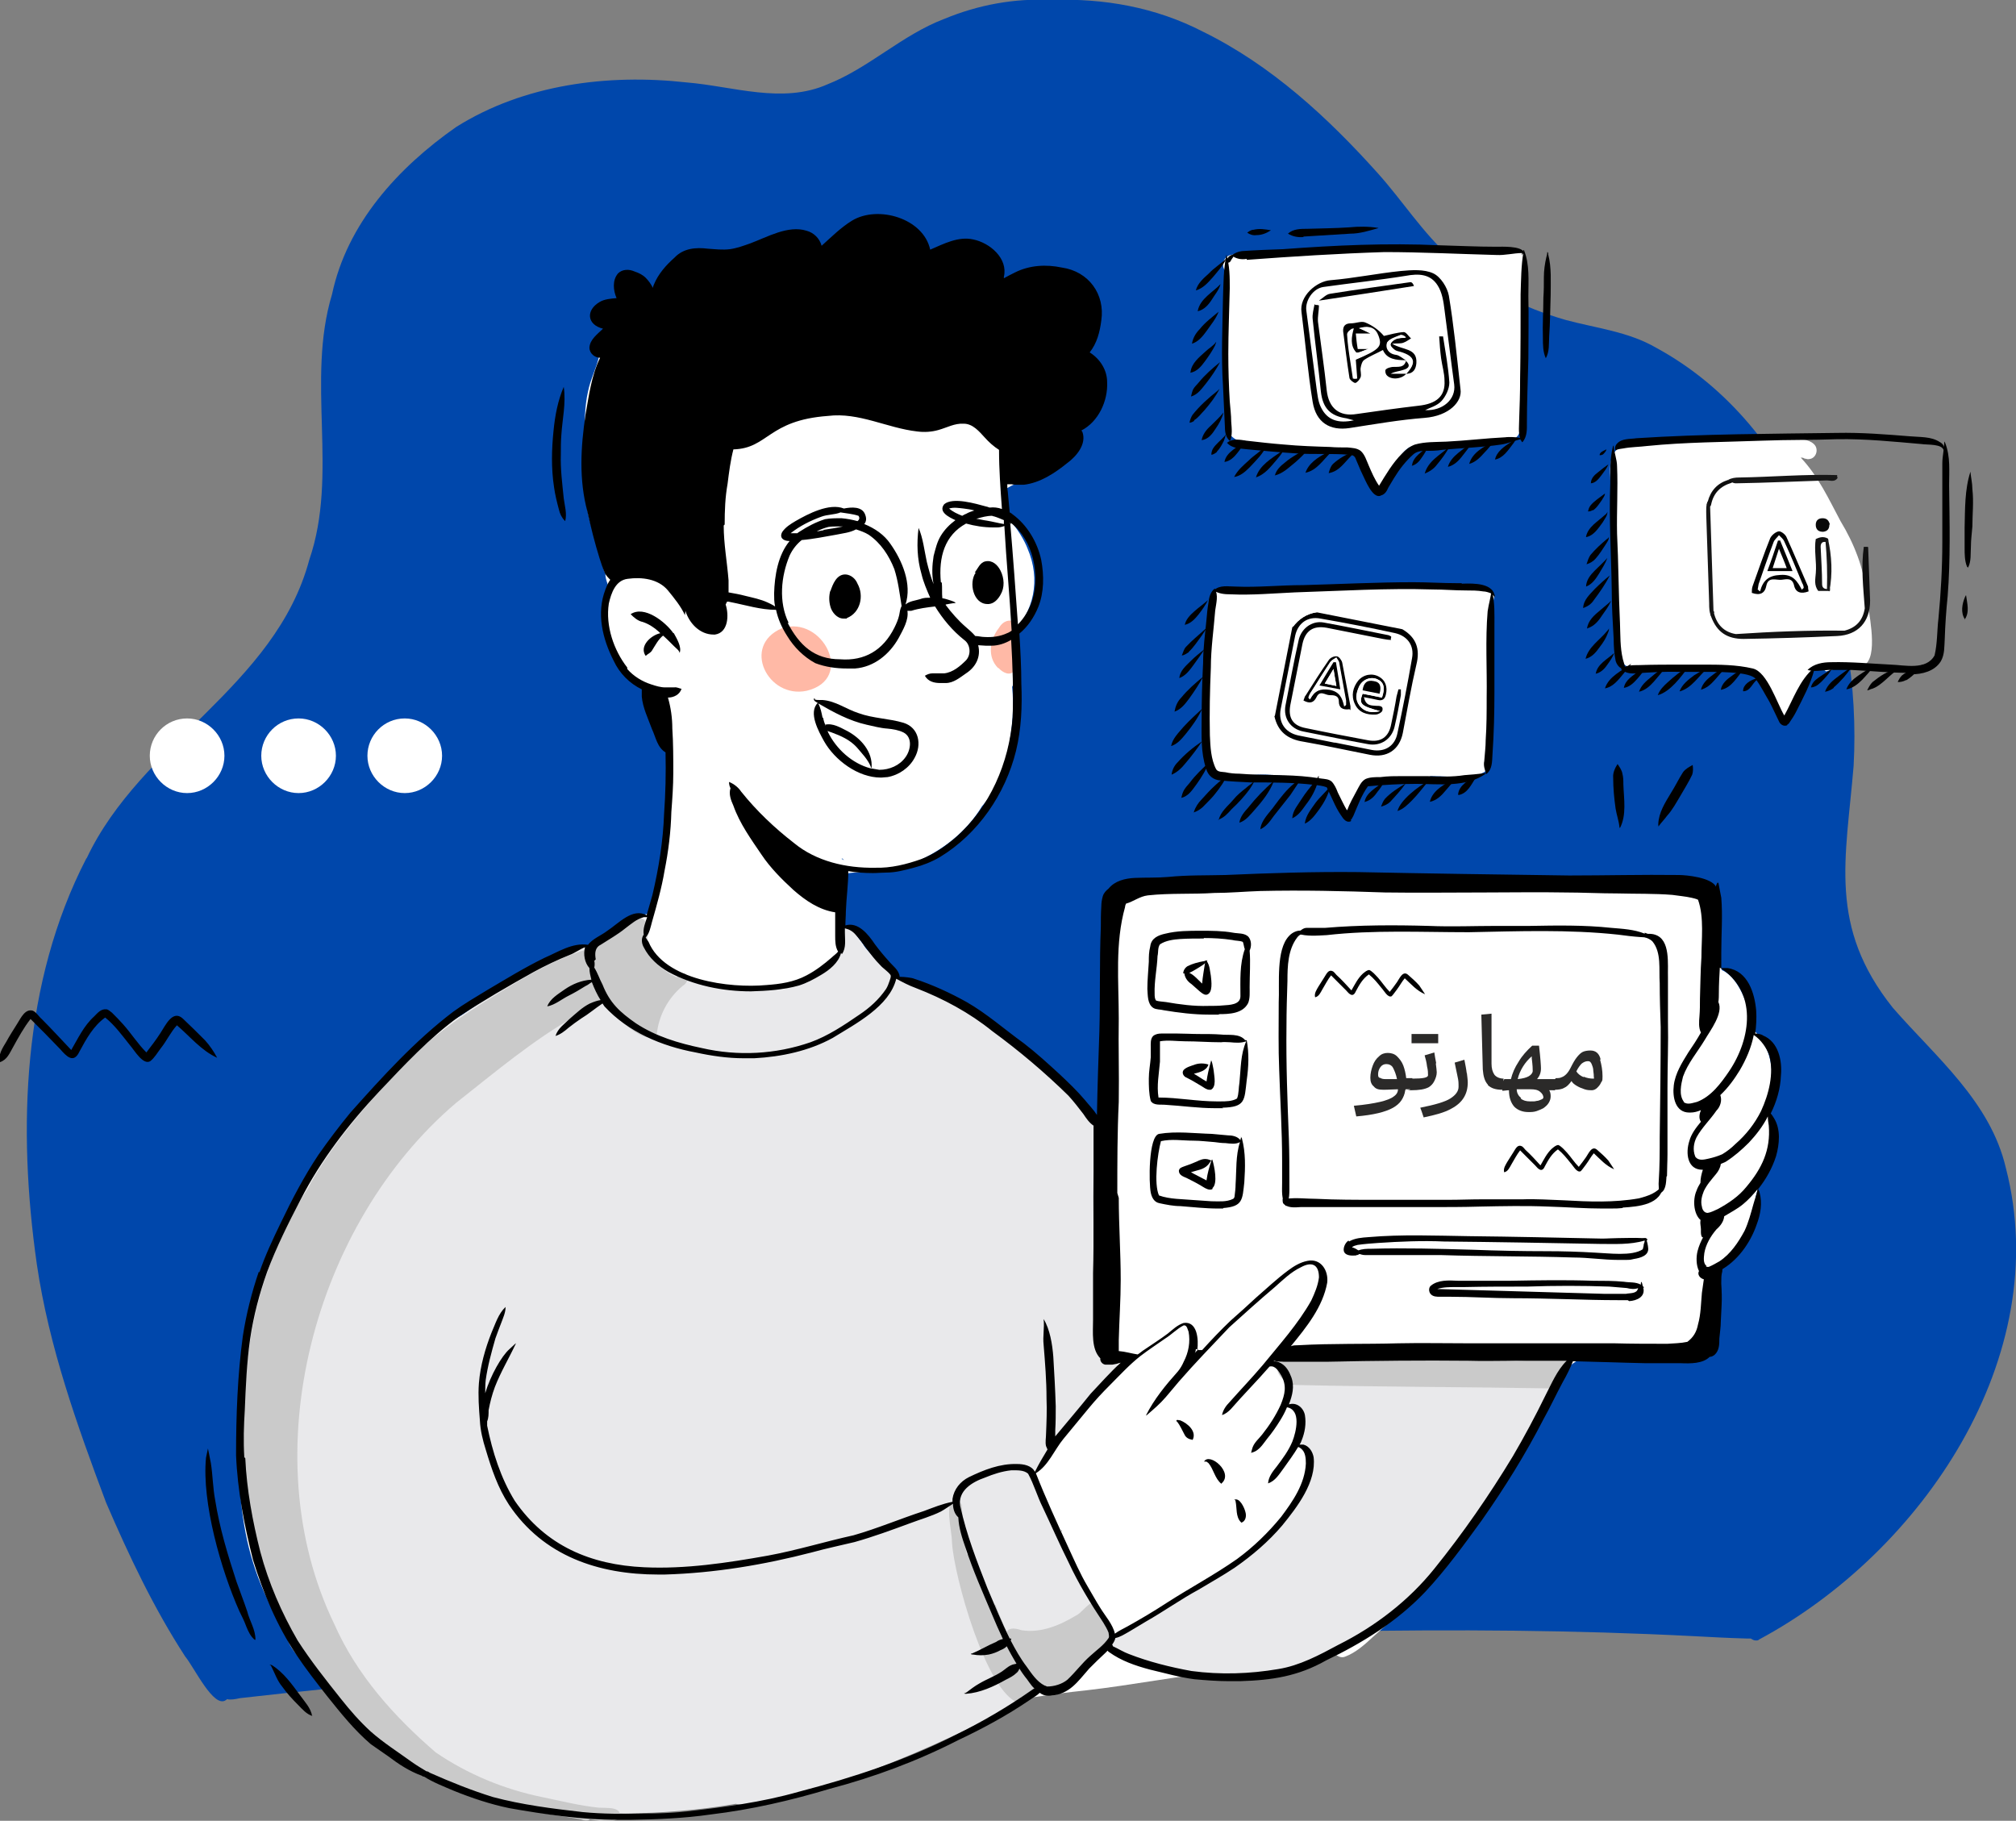 <?xml version="1.0" encoding="UTF-8"?>
<svg id="Layer_2" data-name="Layer 2" xmlns="http://www.w3.org/2000/svg" viewBox="0 0 415.9 375.6">
  <rect x="0" y="0" width="415.9" height="375.6" fill="#808080" stroke="none"/>
  <defs>
    <style>
      .cls-1 {
        fill: #0e0e0e;
      }

      .cls-1, .cls-2, .cls-3, .cls-4, .cls-5, .cls-6, .cls-7, .cls-8, .cls-9, .cls-10, .cls-11, .cls-12, .cls-13, .cls-14, .cls-15 {
        stroke-width: 0px;
      }

      .cls-2 {
        fill: #e9e9eb;
      }

      .cls-2, .cls-5, .cls-10, .cls-11, .cls-12, .cls-14 {
        fill-rule: evenodd;
      }

      .cls-3 {
        fill: #121212;
      }

      .cls-4 {
        fill: #2b2a29;
      }

      .cls-7 {
        fill: #1a1a1a;
      }

      .cls-8 {
        fill: #161616;
      }

      .cls-9, .cls-11 {
        fill: #fff;
      }

      .cls-10 {
        fill: #ffb9a6;
      }

      .cls-12 {
        fill: #0047ab;
      }

      .cls-13 {
        fill: #0a0a0a;
      }

      .cls-14 {
        fill: #cacaca;
      }

      .cls-15 {
        fill: #111;
      }
    </style>
  </defs>
  <g id="Layer_1-2" data-name="Layer 1">
    <g>
      <path class="cls-12" d="M17.8,177.1c-13.2,25.6-14.2,55.7-10.2,83.7,2.5,17,8.3,33.2,14.3,49.2,4.7,10.9,9.8,21.7,16.3,31.7,1.9,2.3,5.9,10.8,8.4,9,0,0,.2-.1.2-.2.8.2,1.8,0,2.7-.2,50.5-5.8,101.3-8.4,152.1-11.2,49.1-2.2,98.6-4.1,147.6-1.6,3.8.2,7.4.4,11.2.5.3,0,.5,0,.8,0,.3.2.6.4,1,.4s.5,0,.7-.2c33.6-18,61-58.3,50.9-97.3-3.2-13.7-14.5-22.9-23.3-33-13.4-16.8-9.7-30.6-8.1-49.9,1.8-32.4-10.9-70.1-40.8-86.3-5.7-3.3-12.3-4-18.6-5.7-8.7-2.5-17.2-6.6-23.8-12.9-5.7-5.1-9.8-11.6-14.9-17.3-10.4-11.6-22.1-22.4-36.2-29.3C238.4,1.5,227.7-.4,216.9,0c-7.6-.4-15.1,1-22.1,3.9-8.7,3.3-15.5,10.1-24.1,13.5-9.3,4.1-19.4.4-29.1-.4-16.2-1.8-33.5.4-47.5,9.2-12,8.4-22.5,19.9-25.6,34.5-5.4,17.9,1.4,37-4.7,54.8-7,26.1-34.7,37.8-45.9,61.5Z"/>
      <g>
        <path class="cls-11" d="M173.7,177.1c.2,0,.3.2.4.4,0,0-.1-.1-.2-.2,0,0-.1,0-.2-.1,0,0,0,0-.1,0h0ZM53.3,267.2c.3-1.3.7-2.5,1.5-3,.1-.5.2-1.1.3-1.6.9-4.2,2.7-8.1,4.9-11.8,2.4-4.9,5.2-9.6,8-14.2.7-1,1.5-2,2.3-3,1.4-1.9,3-3.7,4.4-5.6.6-1.4,1.7-1.6,2.5-1.2.5-.7,1-1.3,1.5-2,.5-.8,1.2-1.8,2.2-2.8,3.9-5.3,8.8-9.6,14.6-12.7.2-.1.4-.2.5-.3,1-.6,2-1.3,3-1.9.4-.4,1-.5,1.5-.4.5-.4.9-.6,1.1-.8,2.7-2,5.7-3.4,8.6-5,3.6-2.2,7.2-4.8,11.4-5.9.6-.2,1.1-.2,1.5-.2,1.6-1.5,3.7-3,4.6-3.7,1.7-1,4.8-2.7,7-2.7.3-1,.6-2,.8-3,1.3-7.1,2-14.4,2.4-21.7.1-2.7.4-5.4.1-8.1-.3-.2-.5-.4-.6-.6-1.2-2-2.4-4-3.2-6.2-.4-1.1-.7-2.3-.9-3.4-.4-1.2-.1-2.7-.9-3.7-3.4-2.4-6.1-5.8-7.2-9.8-.9-3.2,0-6.4.5-9.5.1-1.3-.9-2.8-.8-4.1-.4-.7-.6-1.7-.8-2.5-.6-2-1.2-4.1-1.8-6.2-2-6.2-2.1-12.8-1.7-19.2,0-3.2,0-6.5.7-9.6.5-2.6,1.8-4.9,2.3-7.4-2.8-1.7-.6-3.5,1.1-4.8.5-.6.9-1.3,1.3-2.1-.4.1-.8.2-1.2.3-2.1.7-3.6-2.2-1.6-3.4,1.4-.4,2.8-.7,4.3-1,.2,0,.4-.1.6-.2-.3-.8-.5-1.7-.6-2.6-.2-1.3.7-2.9,2.1-2.8,2.2.4,3.5,2.7,5.1,4.1,2-2.8,3.6-6.1,6.6-8,2.5-1.1,6.6-1.3,8.9.5,1.4-.5,2.7-1,4.1-1.4,3-.9,5.6-2.8,8.8-3,2.3,0,4.9,1.1,5.6,3.4,1.4-.9,2.7-1.9,4-3,2.4-2.5,6-3.5,9.4-3,.7,0,1.4,0,2.1.3,1.2.3,2.3.8,3.3,1.7.1,0,.3.2.4.3,1.5,1.2,2.8,2.8,3.4,4.7,3.2-1.5,7-3.3,10.5-1.7,2.5,1.2,4.3,3.9,3.7,6.7,3.8-1.9,8.3-3.2,12.5-1.8,2.5.7,4.8,1.8,6.5,3.9,1.7,2.2,2.5,6.1,0,8.1-.4,1.7-.9,3.5-.7,5.3,1.4,2.8,3.5,3.9,2.5,7.7-.3,1.2-.7,2.4-1.4,3.5-.8,1.5-2.3,2.6-2.8,4.3,0,2.7-2.1,4.7-4.3,6-3.4,2.3-7.1,3.6-10.6,5.6-.1,1.2.4,3.6.6,5.9,1.9,1.6,3.7,4.9,4.2,6.3,2.7,6.3,1.4,13-3.5,17.8.3,2.5.2,5,.5,7.5,0,1.1.4,2.2-.2,3.2.8,7.6-1,18.8-6.2,24.6-3.2,5.3-8.2,9.2-13.9,11.6-2.8,1.4-5.8,2.1-8.9,2-1.7,0-3.5,0-5.2.3,0,.2,0,.4,0,.7-1.1,3.3-2.3,7.6,0,10.7,2,1,4,3.3,4.4,5.5,6,6.9,6.1,3.9,13,7.6,6.9,3.3,13.1,8,18.9,13,3.7,3,7.2,6.4,10.7,9.6.8.9,3.1,2.8,4.9,4.8.4-5.7.9-11.4.9-17.1.3-6.3.5-12.7.5-19,.4-2.5-1.2-12,2.1-12.1.3-.4.7-.8,1.3-.9.5,0,1,0,1.4.2.5,0,1.1-.1,1.8-.1,10.7-.5,21.5-.6,32.2-.9.3-.2.6-.3.9-.3,3.1.1,6.1,0,9.2,0,0,0,0,0,0,0,0,0,.2,0,.2,0,0,0,.2,0,.3,0,3.9,0,7.8.1,11.7.2.1,0,.3,0,.4,0,5.5,0,11.1-.3,16.6,0,.8.2,2,0,3.2.1,7.8-.2,15.6,0,23.4.3.3,0,.9,0,1.6.1.1-.7.7-1.4,1.7-1.4,1.7,0,11.1.6,15.8,2.4,1-.5,2.5-.2,2.7,1.2.5,4-.5,8,0,12,0,1.1.5,2.2.8,3.3,4.1,1.8,5.7,8.7,6.8,12.6,4.1,4.2,3.9,9.8,3.3,15.2-.3,3.1,0,6.2-.5,9.2-.2,3.4-1.8,6.5-2.6,9.8.5,1.5-.7,3-1.1,4.4,0,1.1-.6,2.1-1.1,3.1-.3,2.2-3.1,5.7-5.5,7.5.5,1.5,0,3.3-.1,4.9-.3,2.8-.8,5.7-1,8.5-.1,1.2,0,2.5-.5,3.6-.3.7-.9,1-1.5,1-.3.3-.6.4-1,.5-3.6.2-7.2.2-10.9.3-1.5-.2-3.4.4-4.7-.6-2.7,0-5.4-.4-8.1-.2-4,2.2-5.9,4.4-7.2,8.8-1.9,4.1-4.4,7.9-6.7,11.8-7.1,10.3-13.4,21.2-21.9,30.4-2.5,2.3-5.2,4.5-7.8,6.9-1.5,1.4-3.4,3.1-5.5,3.9-.8.4-1.7,0-2.2-.6-1.1.4-2.3.7-3.4.9-6.3,1.7-12.7,2-19.2,2.7-9.6,1-19.2,2.9-28.8,4-14.5,1.5-28.8,4.9-43.3,6.5-21.8,2.3-43.9,2.4-65.8,5.3-8,.7-15.7-2-23.6-3.1-10.5-.5-17.8-.5-25-9.6-14.3-19.5-17.6-30.2-17-54.5,0-2.1.9-18.9,3.6-25.3Z"/>
        <path class="cls-11" d="M370.5,146.1c.7-2.6,1.6-4.4,2.8-5.6,0,0,0,0,0,0-.3-.5-.3-1.1,0-1.6.3-.5.8-.8,1.4-.9.2,0,.4,0,.6,0,.3,0,.6,0,.9.2.2,0,.4.2.5.3,1.5-.5,3.2-.8,5.4-1,.1,0,.3,0,.4,0,.9,0,1.9,0,2.6-.7,2.3-2.6.3-10.7,0-14.2-.6-5.4-2.6-10.5-5.4-15.1-2.4-4.5-4.6-9.3-8.2-13.1.3,0,.5,0,.8.2.3,0,.6.2.9.1,1.5-.1,2.1-2.1,1-3.1-1.2-1.1-2.9-1-4.4-1.1-4.9-.3-9.8,0-14.7,0-5.6.1-11.3.4-16.8.8-5.1.2-6.4,2.2-6.1,7.1,0,4.8,1,9.4,1.2,14.2.1,3.1,0,6.2.2,9.3.2,3,0,6,0,8.9.1,2.6-.2,6.4,3.1,7,2.1.5,4.3.4,6.4.3,1.9,0,3.8-.2,5.7.1.3,0,.6,0,.9.1.4,0,.9,0,1.3-.1,1-.1,1.9-.2,2.9-.2.9,0,1.9,0,2.8,0,0,0,0,0,0,0,.3,0,.6,0,.9.2.2.1.4.3.6.6,1.2,0,2.3,0,3.5,0,1.8.3,4.2,6.2,4.8,8,.3.8,1,1.1,1.6,1.1,1,0,2.1-.8,2.4-1.8Z"/>
        <path class="cls-11" d="M375.7,138.7s0,0,0,0c0,0,0,0,0,0,0,0,0,0,0,0Z"/>
        <path class="cls-11" d="M253.4,56.3c-.8,4.8-.7,9.6-.7,14.5,0,5.1,1.1,10.2.4,15.3-.7,6.2,5.4,5.2,9.6,5.8,4.8.8,9.7.6,14.5,1.4,1.1.3,2.4.2,3.3.7.9,1.7,1.7,3.5,2.2,5.3.4.9,1.4,1.4,2.3,1,.6-.3.9-.7,1-1.3.3-.1.6-.4.8-.7,1.3-2,1.8-4.9,4.1-6.1,3.8-1.3,8.1-.9,12-.9,3,.1,6.1.4,9-.6,1.6-.5,1.9-2,1.7-3.5,0-2.4,0-4.9,0-7.3.2-6.1.7-12.2,1.1-18.3.1-2.8.2-5.5.1-8.3-.2-1.5-1.8-1.9-2.9-1.3-1.4-.7-3.2-.5-4.8-.7-10.3-.1-20.7-.1-31-.2-7.1.2-14.1.9-21.1,1.4-2.9-.2-3.3,2.7-1.9,3.7Z"/>
        <path class="cls-11" d="M249.2,147.1c0,2.8-.6,5.5-.2,8.3.3,2.2,1.3,4.7,3.9,4.3,2.2,0,4.4.3,6.6.1,4.7-.2,9.4,1.1,14.1,1.1.4.6.7,1.3,1,1.9.9,1.5,1,4.5,3.4,4.3,1.8-.3,1.8-2.4,2.6-3.7,1.4-3.1,3.7-2.4,6.5-2.5,2.1,0,4.2-.2,6.3-.3.6,0,1.2-.1,1.7-.5,2.9,0,5.8.3,8.7.2.9,0,1.5-.3,1.9-.8.6-.2,1.1-.6,1.2-1.4-.3-7.1.2-14.2.7-21.2.1-2.1.2-4.3.3-6.4,0-2.4-.2-4.9.3-7.2.2-1.2-.9-2.2-2-2.1-.1,0-.3-.1-.4-.2-1.9-.4-4,0-6,0-6.2,0-12.4-.6-18.6-.3-4.1.2-8.1.9-12.2,1.1-3.1,0-6.3,0-9.4-.2-1.9-.1-3.8-.4-5.7-.5-1.6-.3-3.4.4-3.3,2.3.1,2.2-.2,4.5-.6,6.6-1,5.6-.8,11.3-.7,17Z"/>
      </g>
      <g>
        <path class="cls-2" d="M50.5,283.9c-.9-5.6,2.2-11,2.7-16.5.8-3.5,2.4-6.8,3.8-10,2.1-4.9,4.6-9.6,7.5-14.1,3.4-6.2,7.7-12,12.5-17.2,3.6-4.3,7.6-8.1,12.2-11.4,3.6-4.1,8.5-6.9,13-10,6.3-4,12.9-7.6,20-9.7,0,0,.2,0,.2,0,1.9-1.9,4.2-3.4,6.6-4.6,1.4-.9,3.9-2,4.8.2.4,1-.1,2-.2,3-.7,4.6,3.8,6.5,7.3,7.9,4.2,2,8.9,2.7,13.5,2.8,2.3.2,4.7-.6,7-.1,3.1-1.3,6.1-2.9,8.7-5,1.1-.8,2-2.1,3.3-2.7,0-1.1-.4-2-.6-3,0-.4.1-.8.4-1.1,0,0,0,0,0,0,.5-1.1,2.1-1.4,3-.5,2.2,4.6,6.4,7.5,10.2,10.8,2.8,1.4,6,1.8,8.7,3.3,5.8,2.8,11.1,6.5,16,10.6,2.9,2.7,6.9,4.9,8.7,8.5,1.6,1.9,8.5,8.1,7.2,10.4,0,.3,0,.7-.2,1,0,.7,0,1.4.1,2,0,6.9-.7,13.8-.9,20.7,0,6.4.6,12.9.2,19.5,1.2.7,2.8.9,3.9,1.9,1.8,2.1-.9,3.4-2.4,4.5-2.5,2.3-4.1,5.6-6.7,8.1-2.2,2.6-4.8,5-6.2,8.3-.6,1.1-2,2-1.3,3.3,2.4,5.8,4.4,11.7,7,17.4,1.8,4.1,4.1,7.9,6.3,11.7.7,1.6,3.2,4,.9,5.4,0,0-.2,0-.2,0-1.7,3.2-4.4,5.6-7.7,7.1-1.6,2.7-5.2,2.2-7.7,3.5-10.2,6.1-21.1,11-32.2,15.3-5.5,1.9-11.1,3.7-16.8,5-3.6,1-7.6,2.8-11.3,1.9-7.5,1.3-15.2,1.9-22.9,2-8.4-.1-16.9-.2-24.9-2.6-2.3-.6-4.5-1.4-6.7-2.3-.7-.1-1.3-.3-1.9-.5-.4.3-1,.3-1.5.2,0,0,0,0,0,0-5.6-1.7-10.9-4.4-15.2-8.3-2.8-3.1-5.9-6.1-8.7-9.3-5.7-6.2-9.6-13.6-13.6-20.9-1.9-3.8-2.7-8-3.6-12.2-.7-.9-.9-2.5-1.2-3.6-.9-4.1-1.3-8.4-1.1-12.6-1.4-6-1.2-12.3-.2-18.3h0ZM230.8,340.9c.5.4,1.2.6,1.8.7,1.7.5,3.1,1.4,4.8,1.9,6,2.1,12.4,2.5,18.7,2.5,16.6-1.1,32-10.8,42-23.9,4.6-6.1,9.7-11.8,12.8-18.8,4.4-6.3,8.1-13,11.6-19.8,0-.1.1-.2.1-.3.2,0,.3-.2.5-.3,1.2-1.1.4-3.3-1.3-3.2-.7,0-1.4.2-2.1.3-5.4,1-10.8.7-16.2.7-4.4-1.6-9.5-.4-14.1-.3-3.8.2-7.6.1-11.4.3-3.6.3-7.3.6-10.9,0,0,0,0,0-.1,0-.2-.2-.5-.5-.8-.7-2-.8-3.4,1.7-1.9,3.2,3.3,3.5-.6,5.4,2.3,7.8.7.7,1.5,1.5,1.7,2.6.8,2.1-1.5,4,.4,5.7,1.3,1,1.4,2.6,1.5,4.1,0,0,0,.2,0,.3h0c0,.8-.2,1.6-.6,2.3-3.3,7-9.4,12.4-15.4,17-7.8,5.3-16.3,9.2-24.1,14.6-2.1.6-1.2,3.8.8,3.5Z"/>
        <path class="cls-14" d="M49.9,299.1c.2-.9,0-3.9.1-6.3,0,0,0-.2,0-.3.2-4.4.5-8.8,1.2-13.1,1.4-12.1,5.8-24,12.4-34.4,0,0,0,0,0,0,.2-.3.4-.7.5-1,5.2-9,12.3-17.1,19.5-24.6,5.1-5.4,11.3-9.6,17.6-13.5,6.8-4.2,13.7-8.5,21.4-10.5,0,0,.2,0,.2,0,.5-.6,1.1-1,1.9-1.4,2.4-1.5,4.7-3.3,7.3-4.5,3.4-.1-1.8,7.8,7.6,12.1.2-.1.3-.3.4-.4,0,0,0,0,0,0,1.6-1.5,2.8,1,.8,2.2-3,2.5-4.9,6.1-5.3,9.9-2,2.9-8.8-3.6-11.1-6.7-1.8,1-3.7,1.9-5.5,2.9-8.9,5-16.8,11.7-24.8,18-29.3,24.9-42.2,72.4-25.1,107.6,4.6,10.4,12.3,19,20.9,26.4,6.6,4.5,14.1,7.6,21.9,9.2,3.9.8,7.8,1.8,11.8,2.2,1.5.1,5.1-.3,4.1,2.2-1,.8-3.4.7-6,.2-.5.5-1.3.2-1.9,0-2.7-.5-5.4-.8-8-1.3-3.3-.5-6.5-1.3-9.6-2.4-2.2-.4-4.3-1.2-6.2-2.3-.2.1-.4.2-.7.2-10.8-3.4-23.3-14.9-30.4-23.7-.9-1.6-7.3-7.4-5.1-8.7,0,0,.2-.1.3-.1-.3-.6-.5-1.2-.7-1.4-3.4-7.4-7.1-14.9-8.2-23.1-.7-4.3-1.3-8.7-1.1-13.2h0ZM319.7,286.4c-17.4-.3-34.9-.3-52.3-.7-2.9,0-6.1-4.4-1.8-5.1,5.4-.3,10.8.5,16.3.2,10.3-.4,20.6-1.1,30.9,0,3.2-.1,6.4-.9,9.6-.5,1.5.4,1.3,2.4,0,2.9-.1.3-.4.6-.6.7,0,0-.1,0-.2,0,0,0,0,0,0,0,.5.4.6,1,.4,1.6-.3.9-1.4.8-2.2.8h0ZM298.8,283.3s0,0,0,0c-.8,0-1.7,0-2.5,0,.8,0,1.7,0,2.5,0h0ZM204,328.9c.3.5.5,1,.7,1.5.1.3.4.6.7.7.5,1.4,1.1,2.8,1.7,4.2.2.4.4.9.6,1.3.4-.7,1.3-.9,3.1-.3,3.9.6,7.8-1,11.1-3,1.2-.5,2.4-2.5,3.7-2.8.1.3.3.6.5.9.4.7.8,1.4,1.3,2,.2.3.5.6.7.8,2.6,4.1-.6,7.5-4.7,9.9-2.5,1.5-3.2,5.4-6.3,5.7,0,0-.2,0-.3,0-.8,0-1.9-.7-3-1.7.2,1.1-1,2-2,1.6,0,.2,0,.4-.2.7-.3.5-.8.9-1.4.9-6.7-2-13.4-26.2-13.8-33.1,0-2.1-1.2-6.5-.2-8.2.7-.7,2-.4,2.2.5.1,1.6.3,3.3.4,4.9-.2.3-.2.6-.2.9,0,.7.3,1.4.5,2.1,0,0,0,0,0,.1.1.8.2,1.5.4,2.3,0-.1.1-.2.2-.3.2.8.5,1.7.9,2.4.3.6.6,1.2,1,1.9.5.3.8.9,1,1.5.1.3.3.6.4.9.4.6.7,1.2,1.1,1.8Z"/>
      </g>
      <path class="cls-10" d="M166.4,142.5c-8,1.7-13.5-9.3-5.1-12.9,8.4-2.8,15.2,10.5,5.1,12.9h0ZM205.9,137.8c-2.3-2.3-1.7-5.9.2-8.3,1.9-3.2,5.7-.5,2.5,1.4.5.6.6,1.5.8,2.2.3,1.1,1.1,2.5,0,3.3,0,.1,0,.2,0,.4.1.5.2,1.1-.1,1.5-.9,1.3-2.5.4-3.3-.5Z"/>
      <path class="cls-5" d="M201.3,118.1c-1.5,2.1-.5,6.5,2.4,6.5s.2,0,.3,0c1.1-.1,1.9-1,2.4-1.9.9-1.5.8-3.4,0-5-.6-1.2-1.7-2.2-3.1-1.9-1.1.2-1.6,1.5-2.2,2.3Z"/>
      <path class="cls-5" d="M171.3,121.8c-.3,1.1-.3,2.2,0,3.3.3,1.2,1.4,2.5,2.7,2.5s.5,0,.7-.1c2.8-1.1,3.6-4.6,2.2-7.1-.4-1-1.3-1.8-2.4-1.9-1.9-.1-2.7,2-3.2,3.5Z"/>
      <path class="cls-5" d="M138.9,130.6c-1.6-2.3-6-5.8-8.8-3.9.7.7,1.5,1.4,2.5,1.6,1.2.4,2.3,1.1,3.3,2,.1.1.3.3.4.4.2.2.4.4.6.5,1,.9,1.9,1.9,2.9,2.8.2.2.4.5.4.7.5-1.2-.6-3-1.2-4.1Z"/>
      <path class="cls-5" d="M136.3,130.6c-2,.4-4.5,2.7-3.1,4.7.4-.4,1-.6,1.3-1.1.7-1.1,1.3-2.3,2.3-3.1,0,0,0,0,0,0,.1,0,.6-.4.5,0,0,0,.1,0,.1-.1,0-.3-.4-.4-.6-.4-.2,0-.4,0-.5,0Z"/>
      <path class="cls-5" d="M169.8,148c.1.6.3,1.2.5,1.7.2.4.3.8.5,1.2,0,0,0,0,0,.1,1.7,3.5,5,6.5,8.8,7.5,0,0,0,0,.1,0,.6.1,1.1.2,1.7.3,2.1,0,4.2-.9,5.4-2.6,1.1-1.5,1.5-4.1-.4-5.1-1-.5-2.2-.7-3.3-.8-1.5-.1-2.9-.5-4.3-.8-3.6-.8-6.9-2.6-10-4.4.5.9.7,2,.9,3h0ZM168.1,144.1c0,0,0,.1,0,.2.3.1.6.1,1,.1.2,0,.4,0,.6,0,2.7.2,4.9,1.9,7.4,2.7,3,1.1,6.3,1.1,9.3,2,3.2,1,3.8,4.5,2.3,7.2-1.1,2.1-3.3,3.6-5.6,4-.4,0-.9.1-1.4.1-4.7,0-9.5-3.6-11.7-7.5-1.1-2-3.3-5.9-1.3-7.9-.3-.2-.9-.4-.8-.9,0,0,0,0,0,0Z"/>
      <path class="cls-5" d="M170.3,149.7c-.3,0-.5.2-.8.3.4.3.8.6,1.3.8.2.1.5.2.8.3,1.9.7,3.7,1.5,5.1,3,1.1,1.3,2.4,2.6,3,4.2,0,0,0,0,0,0,0,0-.2,0-.1,0,0,0,.1.1.2.1s0,0,0,0c.3-3.3-2.2-6.1-5-7.6-1.4-.7-3-1.7-4.6-1.3Z"/>
      <path class="cls-5" d="M343.9,242.6c0-1.5.1-3,.1-4.5,0-4.6,0-9.1,0-13.7,0-4.6.2-9.2.1-13.7,0-3,0-6,0-9-.1-2.7.6-7.9-2.7-8.9-.5-.2-2.6-.4-2.2.5.6.2,1.2.4,1.7.9,1.9,2.3,1.3,5.8,1.5,8.6,0,3,.1,6.1.2,9.1,0,7.6-.1,15.1-.2,22.7,0,3,0,6-.2,9-.1.8.1,1.7,0,2.6,1.5-.3,1.5-2.2,1.6-3.5Z"/>
      <path class="cls-5" d="M339.3,192.6c-2.2-.9-4.6-1-6.9-1.2-5.6-.6-11.2-.5-16.8-.4-2.3,0-4.6,0-6.9,0-4.6,0-9.2.2-13.9,0-7.1-.2-14.3-.2-21.4.4-.8,0-1.7,0-2.5,0-.4,0-.9,0-1.3,0-.8,0-1.4.6-1.9,1.2,1.9.6,4,.4,6,.3,9.7-1.1,19.5-.6,29.3-.6,10.3-.2,20.6-.6,30.8.5,1.5.2,3.1.4,4.6.5,1.1.1,2.2,0,3.2.5-.5-.7-1.4-1.1-2.3-1.4Z"/>
      <path class="cls-5" d="M266,244.1c0-3,0-6.1-.1-9.1-.3-7.8-.6-15.5-.5-23.3,0-3.1.1-6.3.2-9.4,0-3,.1-6.4,2-8.9.5-.7,1.4-1,2.2-1-.2,0-.5-.2-.7-.3-1.1-.4-2.4.1-3.2,1-2.7,2.9-1.9,9.8-2.1,13.7,0,4.7-.1,9.3.1,14,.2,6.2.6,12.4.6,18.6,0,1.5,0,3.1,0,4.6,0,1.6-.2,3.4.8,4.8.8-1.3.7-2.9.7-4.5Z"/>
      <path class="cls-5" d="M334.8,249.1c3.2-.2,8.1-.6,8.3-4.7,0,0,0,0-.1,0,0,0,0,0,0,0,0,0,0,0,0,0,0,0,0,0,0,0-1.1,1.7-3,2.3-4.9,2.8-5.1.9-10.3.7-15.5.4-2.8-.1-5.7-.3-8.5-.2-2.8,0-5.6,0-8.4,0-2.3,0-4.5.1-6.8.1-5.1,0-10.1,0-15.2,0-4,0-8.1,0-12.1-.2-2.1,0-4.2-.3-6.3,0-.2,0-.4,0-.7,0,0,.3,0,.6.1.9.8,1,2.3.9,3.6.8.4,0,.8,0,1.1,0,4.5,0,9.1,0,13.6,0,4,0,8,0,12,0,3.4,0,6.8,0,10.2-.1,4.8-.1,9.6-.2,14.3,0,3.7.1,7.4.4,11.1.4s2.7,0,4.1-.1Z"/>
      <path class="cls-5" d="M219,315.6s0,0,0,0c0,0,0,0,0,0,0,.1,0,.2.1.3,0,0,0-.2-.1-.3Z"/>
      <polygon class="cls-5" points="343.7 229 343.7 229 343.7 229 343.7 229"/>
      <polygon class="cls-5" points="343.7 229 343.7 229 343.7 229 343.7 229"/>
      <path class="cls-5" d="M251.5,209.3c-.7,0-1.4,0-2.1,0-3.1,0-6.3-.4-9.3-.9-.7-.2-1.6-.1-2.2-.5-1.2-.8-1.1-2.6-1.2-3.9,0-1.9.2-3.7.3-5.6,0-1.1,0-2,.3-3.2.2-1.7,1.7-2.3,3.1-2.6,2.4-.6,4.9-.6,7.3-.6,2.2,0,4.5,0,6.7.4,1,.2,2.4,0,3.2.9.6.8.6,1.9.2,2.8.2,2.4,0,5,0,7.5,0,1.1.1,2.3-.3,3.3-1.1,2.2-3.9,2.3-6.1,2.3h0ZM248.4,193.6c-1.6,0-3.3,0-4.9.1-1.4.1-3,.3-4.2,1.1-.5.7-.3,1.6-.5,2.4-.1,2.6-.7,5.2-.6,7.8,0,.5,0,1,.3,1.4.6.2,1.3.2,2,.3,2.9.5,5.8.9,8.8.8,1,0,2,0,3-.1,1.3-.1,3.6-.1,3.6-1.9,0-3.2-.2-6.6.9-9.7-.2-.5-.2-1-.4-1.5-.7-.3-1.5-.2-2.2-.4-2-.3-3.9-.4-5.9-.4Z"/>
      <path class="cls-5" d="M245.3,200.7c.5-.2,1-.5,1.5-.8.8-.5,1.8-1,2.3-1.8,0,0,0,0,0,0-.3,0-.6.2-.9.2-1.1.2-2.2.5-3.2,1-.5.3-.9.9-.9,1.5.1,0,.3,0,.4,0,.3,0,.6,0,.9-.1Z"/>
      <path class="cls-5" d="M248.9,205.2c1.4-.3,1-2.9.9-3.9-.2-1-.2-2.2-.9-3.1-.3-.2-.3.2-.3.4,0,0,0,0,0,0s0,0,0,0c0,0,0,0,0,0,0,0,0,0,0,0-.2,1.4-.5,2.9-.6,4.3-1.1-1-2.1-2.4-3.7-2.5,0,1.1.6,2,1.5,2.6.6.5,1.1,1,1.7,1.5.4.3.8.7,1.3.7s0,0,.1,0Z"/>
      <path class="cls-5" d="M252.4,228.6c-.6,0-1.2,0-1.8,0-3.4,0-6.8-.5-10.2-.7-1-.1-2.4.2-3-.8-.4-1.5-.4-3.1-.4-4.6,0-1.5.3-3,.4-4.4,0-.7,0-1.4,0-2,0-.8-.1-1.8.5-2.4.5-.4,1.1-.5,1.7-.5,1.1,0,2.2,0,3.3,0,1.5,0,3,.1,4.5.1,1.5,0,3,0,4.4.1,1.6.2,3.9-.3,5.1,1.2,0-.1.2,0,.3,0,.5,2.7.4,5.4,0,8.2-.5,4.2-.2,5.6-5.1,5.7h0ZM251.4,227.2c0,0,.2,0,.3,0,1.2,0,2.5,0,3.5-.6.4-1,.3-2.2.5-3.3.3-2.9.2-5.8,1.4-8.5-1.1.4-2.2.3-3.3.2-.6,0-1.3-.1-1.9,0-2.5,0-4.9-.2-7.4-.2-1.7,0-3.5-.3-5.2,0,0,1.4,0,2.8,0,4.2-.2,2.5-.7,4.9-.3,7.4,4,0,8,.8,12,.8.2,0,.4,0,.6,0Z"/>
      <path class="cls-5" d="M249.8,224.8c1.2-.6.7-2.7.6-3.8,0-.2-.5-3-.6-2-.4,1.4-.7,2.7-.9,4.1-.9-.5-1.7-1.1-2.6-1.6,1.1-.3,2.6-.6,3-1.9-.9-.3-1.9-.3-2.8,0-.8.3-1.7.5-2.3,1.1-.5.6,0,1.4.6,1.6,1,.5,2,1.1,3,1.7.5.3,1.1.8,1.7.8.1,0,.3,0,.4,0Z"/>
      <path class="cls-5" d="M252.4,249.3c-.4,0-.7,0-1.1,0-2.6,0-5.2-.3-7.8-.5-1.4,0-2.9-.3-4.3-.6-1.1-.2-1.6-1.2-1.8-2.2-.4-1.9-.5-11.6,1.7-12.1,3.6-.6,7.3-.1,10.9,0,1.1.1,2.2.2,3.3.3.9,0,2,.2,2.6,1,0-.3.2-.5.1-.8,0,0,0,0,0,0,0,0,0,0,0,0,0,0,0,0,0,0,0,0,0,0,0,0,0,.1.1.3.2.4.8,3,.7,6,.5,9.1-.4,3.6-.3,5-4.4,5.3h0ZM255.8,235.6c-.9.5-2,.3-3,.2-.7,0-1.5-.1-2.2-.2-1.5-.1-2.9-.3-4.4-.3-2.2,0-4.5-.4-6.7.1-.7,2.6-1.5,8.8-.4,11.2,1.1.4,2.4.6,3.6.7,2.4.2,4.7.3,7.2.5,1.5,0,3.1.2,4.5-.5.2-.1.3-.4.3-.6.1-.8.2-1.6.2-2.4.2-2.9,0-5.9.9-8.7Z"/>
      <path class="cls-5" d="M250.1,245.1c1.2-.9.4-4.6,0-5.9,0,0-.1,0-.1,0-.5,1.4-.9,2.8-1.1,4.3-.7-.4-1.4-.7-2.1-1.1-.4-.2-.8-.4-1.1-.6,1.2-.4,2.6-.5,3.5-1.5.3-.3.4-.6.7-.9-.3-.1-.7-.3-1-.3-.7-.1-1.4.2-2,.5-.9.4-1.7.7-2.6,1-.5.2-1,.3-1.1.9,0,.9.9,1.2,1.6,1.5,1,.5,2,1,3,1.6.5.3,1.2.8,1.8.8.2,0,.4,0,.6-.2Z"/>
      <path class="cls-5" d="M280.2,257.9c-.2,0-.5.2-.7.3.3.1.5.3.8.4.5.2.9.3,1.4.3,2.1,0,4.2,0,6.2,0,3.1,0,6.3,0,9.4,0,9.1.3,18.2.2,27.3.5,3.1,0,6.2.5,9.3.5s2.1,0,3.2-.2c1.3-.2,3.2-.7,2.9-2.4,0-.2-.2-1.3-.4-1.7,0-.2-.2-.2-.3-.2,0,0,0,.2,0,.3,0,0,0,.2,0,.2,0,0,0,0,0,0,0,.3-.1.5-.2.8,0,.3-.1.6-.2,1h0c-2.2,1.5-7.1.8-9.8.7-3.3-.2-6.7-.3-10-.3-5.1,0-10.2-.1-15.3-.3-7-.2-14-.4-20.9-.2-.9,0-1.9,0-2.8.4Z"/>
      <path class="cls-5" d="M278.2,255.9c-.6.4-1,1.2-1,1.9,0,.9.9,1.2,1.8,1.2s.6,0,.9-.1c.2,0,.4-.1.5-.2.2,0,.3-.1.4-.2-.2-.2-.3-.3-.5-.5-.4-.3-.9-.6-1.4-.7.3-.3.8-.4,1.2-.5,1.4-.2,2.8-.3,4.2-.4,4.5-.3,9.1-.5,13.6-.3,10.7.1,21.4.3,32.1.5,3.1,0,6.3.2,9.3-.7,0,0,0,0,0,0,.1,0,.2,0,.4,0,0,0,0,0,0,0,.1,0,.2-.2.1-.3-.2-.3-.7-.2-1-.2-1.7-.1-3.4,0-5,0-1.1,0-2.2.1-3.3.1-9.1-.2-18.3-.4-27.4-.5-6.9-.1-13.9-.4-20.8.2-1.4.1-2.8.2-4,.9Z"/>
      <path class="cls-5" d="M335.8,268.2c-.7,0-1.4,0-2.1,0-3.4,0-6.9-.1-10.3-.2-3.8-.1-7.6-.2-11.3-.2-4.3,0-8.5-.3-12.8-.3-.7,0-1.5,0-2.2,0-.7,0-1.4,0-1.9-.5-.5-.5-.5-1.4,0-1.8,1.5-1.2,3.6-1.1,5.6-1,.7,0,1.4,0,2.1,0,2.9,0,5.7,0,8.6,0,5.7-.1,11.4-.2,17.2,0,2.1,0,4.2,0,6.3.2,1.2.2,2.4,0,3.5.6,0-.2,0-.4.1-.6,0,0,0,0,0,0,0,0,0,0,0,0,.2.2.2.6.3.9,0,0,.2.2.3.3,0,0-.1,0-.2,0,.5,1.9-1.3,2.7-2.9,2.8h0ZM338,265.7c-.8.3-1.6.2-2.4,0-1.2-.1-2.4-.2-3.6-.3-5.6-.2-11.3-.2-16.9,0-4.4,0-8.7,0-13.1.1-.5,0-1,0-1.6,0-1.3,0-2.7,0-3.9.4,11.5.3,23.1.7,34.6,1,1.4,0,2.8,0,4.3,0,.9-.2,2.3,0,2.5-1.1Z"/>
      <polygon class="cls-5" points="351.5 262.3 351.5 262.3 351.5 262.3 351.5 262.3"/>
      <path class="cls-5" d="M306.6,159.7c1.3-1,1.2-2.6,1.3-4.1.3-4.3.4-8.7.4-13,0-4.5,0-9,0-13.5,0-2.4.1-4.8-.5-7.2,0,0,0-.3-.1-.3h0s0,0,0,0h0c-.1,1.5-.6,3-.8,4.5-.5,5.9-.1,11.9-.2,17.8,0,2.9,0,5.8-.2,8.7,0,1.5-.2,2.9-.3,4.4-.2.9.1,1.8.4,2.6,0,0,0,0,0,0Z"/>
      <path class="cls-5" d="M278.6,169.2c.3-.2.4-.6.6-.9.9-2.1,1.7-4.3,3-6.1,3.3-.3,6.6-.5,9.9-.5,4.6,0,10.4.8,14.4-2.1,0,0,.3-.2.2-.3,0,0,0,0,0,0,0,0,0,0,0,0,0,0,0,0,0,0-.1.2-.4.2-.6.2-1.3.2-2.7.3-4,.4-2.5.4-5.1.3-7.7.2-1.7,0-3.5,0-5.1,0-1.5,0-3,0-4.5.2-1.1,0-2.2,0-3.1.4-.9.5-1.3,1.5-1.8,2.4-.7,1.3-1.5,2.7-2,4.1-.7-1.2-1.3-2.5-1.9-3.7-.3-.8-.7-1.7-1.3-2.3-.6-.5-1.4-.5-2.1-.6-.7-.1-1.5-.2-2.2-.3-4.9-.6-9.8-.3-14.7-.7-1,0-2-.1-2.9-.3-.6-.1-1.5,0-1.9-.6-1.1-2.1-1.2-4.7-1.3-7-.1-4.7,0-9.3.2-14,0-3.9.6-7.9.9-11.8.2-1.5.7-3.1-.1-4.5-.9.7-1.2,1.9-1.3,3-.2,1.1-.3,2.2-.4,3.4-.3,3-.7,6-.7,9-.2,3.8-.3,7.7-.3,11.5,0,3.4-.2,6.9.9,10.2.4,1.5,1.5,2.4,3,2.5,2.1.2,4.1.3,6.2.4,4.4,0,8.8,0,13.1.5.9.1,1.8.2,2.6.5.3.6.6,1.3.9,1.9.5,1.1,1,2.2,1.6,3.2.5.7,1.1,2,2,2,.2,0,.4,0,.6-.2Z"/>
      <path class="cls-5" d="M301.5,120.3c-.3,0-.6,0-.9,0-3,0-6-.2-9-.2-7.6,0-15.2.4-22.8.6-4.6,0-9.3.5-13.9.3-1.5,0-3.3-.4-4.5.8,1,.7,2.3.8,3.5.8,4.4.2,8.8-.2,13.2-.4,9.5-.3,19-.9,28.5-.6,2.3,0,4.5.2,6.8.2,1.2,0,2.4,0,3.6.2.5,0,1.1.2,1.6.4.3.2.6.6.8.8-.2-2.9-4.2-2.9-6.8-2.8Z"/>
      <path class="cls-5" d="M394.3,139.1c2.2,0,4.8-.6,6.1-2.7.8-1.4.7-3,.8-4.6.1-3,.3-5.9.6-8.8.6-7.6.4-15.2.3-22.9,0-2.9.3-5.9-.8-8.7,0,0-.2-.4-.2-.3,0,0,0,0,0,0,0,0,0,0,0,0h0s0,0,0,0h0s0,0,0,0c0,1.5-.4,3-.4,4.5,0,5.4,0,10.8,0,16.2,0,5.3-.3,10.6-.8,15.8-.3,2.5-.2,5.1-.8,7.6-1.7,3.1-6.1,2-9,1.9-4.1-.2-8.2-.6-12.3-.5-1.7,0-3.6.3-4.9,1.6,1.4.4,2.8.1,4.3,0,1.6,0,3.2,0,4.8,0,3.9.2,7.9.6,11.8.6s.4,0,.5,0Z"/>
      <path class="cls-5" d="M368.7,149.5c.2-.1.4-.3.5-.5.5-.7,1-1.5,1.4-2.3,1.4-2.8,2.9-5.5,3.7-8.6,0,0,.3-.6,0-.4-3.1,2.6-4.3,6.5-6.2,9.9-1.5-2.5-3.5-9-6.5-9.7-3.4-.8-6.9-.8-10.4-.8-1.4,0-2.8,0-4.2,0-3,0-5.9,0-8.9.1-1.3,0-2.7,0-3.7.8.8.8,1.9,1,3,.9,3-.2,6-.4,9.1-.3.6,0,1.6,0,2.8,0,4.5,0,12-.2,13,1.6,1,1.4,1.8,3,2.7,4.5.7,1.3,1.3,2.7,2,4.1.2.5.7.9,1.2.9.1,0,.3,0,.5-.1Z"/>
      <path class="cls-5" d="M335.3,137.9s0,0,0,0c-.1-.6-.3-1.2-.5-1.9-.6-2.5-.5-5-.6-7.5-.3-6.2-.3-12.4-.6-18.4-.1-4.6.2-9.3,0-13.9,0-1.4-.6-2.8-.7-4.2,0,0,0,0,0,0,0,0,0,0,0,0,0,0,0-.1,0-.1-.1,0-.2.3-.2.4-.6,2.5-.5,5-.5,7.4-.3,7.3.2,14.7.3,22,0,3.4.2,6.7.4,10.1,0,1.5.1,3,.4,4.5.2.8.9,1.7,1.7,1.7s.2,0,.3,0Z"/>
      <path class="cls-5" d="M401,93c.4-.7-.2-1.5-.8-1.8-1.8-1.2-4.1-1-6.2-1.2-5-.4-10-.8-15-.7-13.8.2-27.6.2-41.4,1.1-1.3.2-3,0-4,1.1-.4.4-.5,1-.3,1.4.5-.3,1.1-.3,1.6-.4,1.6-.3,3.3-.3,4.9-.5,7.9-.8,15.9-.8,23.9-1.1,5.1-.2,10.2-.1,15.3-.3,5.8-.1,11.6.5,17.4,1,1.2.2,4.4-.1,4.6,1.4t0,0s0,0,0,0h0s0,0,0,0c0,0,0,0,0,0s0,0,0,0Z"/>
      <path class="cls-5" d="M314.1,91.2c1-1.2.9-2.7.9-4.1,0-4.4.2-8.7.3-13.1,0-4.3.1-8.6,0-12.9,0-3.2.3-6.5-.9-9.5-.2-.1-.1.2-.1.3-.5,2.9-.5,5.8-.6,8.8,0,5.8,0,11.6-.1,17.4,0,2.9-.1,5.7-.2,8.6,0,1.5-.3,3.2.6,4.5Z"/>
      <path class="cls-5" d="M284.9,102.2c.8-.2,1.2-.9,1.5-1.6.4-.7.8-1.3,1.2-2,1.1-1.8,2.4-3.5,4-4.9.7-.6,1.6-.7,2.5-.7,1.1,0,2.3,0,3.4-.2,4.1-.4,8.2-.5,12.2-1.1,1.4-.2,2.7-.8,4-1.1,0,0,0,.1,0,.2,1.1-.7-2.8-.7-3.1-.6-4.1.2-8.1.7-12.2.9-2.2.1-4.4,0-6.5.6-1.1.4-1.9,1.1-2.7,1.9-1.9,1.9-3.3,4.3-4.7,6.6-.9-1.3-1.5-2.7-2.1-4.1-.5-1.1-.8-2.3-1.7-3.1-.8-.6-1.8-.6-2.7-.7-1.2,0-2.4,0-3.6-.1-3.2-.1-6.3-.2-9.5-.5-2.6-.2-5.2-.5-7.8-.8-1.3-.2-2.8-.5-3.9.4,0,0,0,0-.1,0,0,0,0,0,0,0,1.1,1.3,2.9,1.2,4.4,1.4,3.2.3,6.4.6,9.5.8,3.8.3,7.6,0,11.3.3.6,0,1.2.2,1.4.9.5,1.1.9,2.2,1.4,3.2.6,1.2,2,4.8,3.6,4.4Z"/>
      <path class="cls-5" d="M253.7,91.1c.6-1.3.4-2.7.3-4.1,0-1.4-.2-2.8-.3-4.2-.2-3.3-.3-6.6-.3-9.8,0-4.5.2-9,.3-13.5,0-2.3,0-4.7-.7-7,0,0,0,0,0,0,0,0,0,0,0,0,0,0,0,0,0,.1-.6,2.9-.6,5.9-.7,8.9-.1,6-.4,12,0,18,.1,2.9.3,5.8.4,8.6,0,1.1.2,2.3,1.2,3Z"/>
      <path class="cls-5" d="M257.2,53.6c9.5-.7,18.9-1.3,28.4-1.6,7.7,0,15.4.4,23.1.6,1.8.1,3.6-.4,5.3-.4,0,.2-.1.4-.1.5.1-.3.5-.4.5-.7-.7-1.3-4.5-1.1-5.8-1.1-3.9,0-7.7-.2-11.6-.3-10.8-.5-21.6,0-32.3.8-2.8.1-5.7.2-8.5.4-.8.1-1.5.4-2.1.9.9.7,2,.9,3.1.7Z"/>
      <path class="cls-5" d="M253.9,53.8c.2-.4.6-.8.8-1.3,0,0,0,0-.1,0,0,0,0,0,0,0-.6,0-1.3.4-1.5,1.1,0,.2,0,.4.1.6.3,0,.6-.1.7-.4Z"/>
      <path class="cls-5" d="M351.9,261.3s0,0,0,0c.2,0,.5.1.7,0,.7-.3,1.4-.7,2.1-1.1,2.3-1.5,3.9-3.9,5.2-6.3.8-1.7,1.3-3.6,1.8-5.4.3-1.1.7-2.1.9-3.2-.9,1.1-1.9,2.2-3,3.1-1.2,1-2.6,1.7-3.9,2.5-.1,1.1-.8,2-1.6,2.7-1.2,1.4-2.2,3.1-2.5,4.9-.1.9-.3,2.1.5,2.7h0ZM351.1,248.9c-.3-1.1,0-2.2.4-3.2.6-1.3,1.6-2.4,2.5-3.5.5-.6.9-1.3,1-2.1.4-.2.8-.3,1.1-.5,1.7-1.1,3.2-2.4,4.7-3.9,1.5-1.6,2.9-3.4,3.9-5.4,0,.6.1,1.3.2,1.9.4,5-1.4,8.8-4.6,12.6-1.6,2-3.7,3.4-5.9,4.6-.7.3-1.4.7-2.1.8-.7,0-1.1-.6-1.2-1.3h0ZM349.8,238.7c.7.8,1.8.5,2.7.3.9-.2,1.9-.5,2.8-.9,1-.6,1.9-1.3,2.7-2.1,2.2-1.9,4-4.2,5.3-6.8,1.6-3.5,2.7-7.7,1.7-11.5-.6-1.6-1.7-3.2-3.2-4.2-.5,2.6-1.6,5.1-2.9,7.3-1.1,1.8-2.4,3.6-4,5.1,0,0,0,0,0,0,.4,1.1,0,2.4-.8,3.2-1.3,1.9-3,3.5-4.1,5.5-.6,1.2-.8,2.6-.3,3.9h0ZM347.4,227.3c-1.1-1.4-.6-3.6-.2-5.2,1-2.8,3-5.1,4.5-7.6,1.1-1.9,3.9-5.5,2.8-7.8.1-.6.1-1.3.1-1.9,0-1.7.1-3.5.2-5.2,7.8,4.9,6.5,14.6,1.9,21.4-1.7,2.5-3.7,5.2-6.6,6.3-.9.2-2,.7-2.8,0h0ZM247.2,278.3s0,0-.1,0c-.1,0-.3,0-.4,0,0,0,0,0,0,0,0,.3-.1.6-.2.8.2-.3.5-.5.7-.8h0ZM230.5,246.1c0-6.3,0-12.5.3-18.8.1-5.7-.1-11.5,0-17.2,0-7.7-.8-15.5,1.3-23,0-.2.1-.5.2-.7,1.5-.4,2.8-1.5,4.5-1.7,4.6-.5,9.2-.2,13.7-.5,3.2,0,6.3-.3,9.5-.4,8.6-.2,17.2,0,25.7.3,7,.1,13.9,0,20.9,0,5.4,0,10.7-.1,16.1,0,3.7,0,7.4.2,11.1.2,3.7.1,7.5,0,11.2.3,1.3.2,2.7.3,4,.6.4.1.9.2,1.3.4,1.3,3.6.7,8.3.7,11.9-.2,2.8-.2,5.7-.3,8.5,0,1.2,0,2.4-.1,3.6-.1,1.2-.2,2.4.3,3.4-.8,1.4-1.7,2.8-2.6,4.1-1.3,2.1-2.7,4.3-3,6.8-.3,2.4.3,5.6,3.2,5.6s.1,0,.2,0c.8,0,1.5-.2,2.2-.5-.3.7-.5,1.7,0,2.4-1,1.2-2,2.5-2.4,4-.8,2.5-.4,5.9,2.7,5.9,0,0,0,0,.1,0-.3.9-.5,1.8-.5,2.7-.3.5-.6,1-.8,1.6-.9,2-.6,5.4,1.3,6.4-.3.7-.3,1.6.2,2.2.5-.5.5-1.3.3-2,.2,0,.5.1.8.1s.5,0,.7,0c.1,0,.3,0,.4-.1-1.7,1.5-3,3.9-3.5,5.9-.3,1.2-.3,2.9.3,4.1-.4.7.2,1.5,1,1.7-.1.9-.3,1.9-.4,2.8-.2,2.1-.2,4.4-.8,6.5-.3,1.6-1,2.7-2.2,3.6-1.4.3-2.8.3-4.1.4-3.7,0-7.3,0-11-.1-2.1,0-4.2,0-6.4,0-3.5,0-6.9,0-10.4,0-4.5,0-9,0-13.4,0-4.8,0-9.6-.1-14.3,0-6.9.2-13.8,0-20.7.4-.5,0-1,0-1.5.2,3.2-3.9,6.6-8.1,7.5-13.1.3-2.5-1.3-5.1-4.1-4.5-1.5.3-2.8,1.1-4,2-2.3,1.7-4.4,3.7-6.6,5.6-1.7,1.6-3.5,3.2-5.2,4.7-2,1.9-4,4-5.9,6.1-.3,0-.7,0-1,0,.3-2.2,0-6-2.8-5.6-1.3.4-2.3,1.4-3.3,2.2-1.6,1.2-3.2,2.2-4.8,3.3-.5.3-.9.7-1.4,1-1.3-.2-2.6-.6-3.9-.7,0-.8,0-1.5,0-2.3.1-4.1.4-8.3.4-12.4,0-5.6-.4-11.3-.4-16.9h0ZM229.6,339.6c1.1.5,2.2,1.2,3.3,1.6,4.1,1.6,8.5,2.7,12.9,3.5,6,.8,12,.6,17.9-.4,4.4-.7,8.5-2.9,12.4-5,7.6-3.8,14.5-9.1,19.8-15.7,5.9-7.3,11.3-15.1,16.2-23.2,2.4-4.1,4.6-8.2,6.7-12.5,1.3-2.5,2.4-5.2,4.4-7.2-1,0-2.1,0-3.1,0-2.6,0-5.3,0-7.9,0-3.1,0-6.1.1-9.2,0-9.6-.1-19.2,0-28.9.2-.8,0-1.6,0-2.4,0s-2.1,0-3.1,0c-1.3,0-2.5,0-3.8,0-.7,0-1.3,0-2-.2,0,0,0,0,0,.1.6,0,1.2.2,1.6.5,1,.6,1.6,1.7,2,2.8.7,1.9.2,3.8-.5,5.6,1.6-.5,3,.7,3.3,2.2.3,1.8,0,3.6-.7,5.3-.1.3-.2.5-.4.8.3,0,.5,0,.8,0,1.2.3,1.9,1.5,2.1,2.6.6,5.1-3.4,10.3-6.5,14.1-2.8,3.3-6.2,6.2-9.8,8.7-2.4,1.6-4.9,3-7.4,4.5-3.7,2-7.2,4.5-10.9,6.6-1.2.7-2.3,1.4-3.5,2.1-.9.5-1.8,1.1-2.8,1.3-.1.5-.4,1-.7,1.4,0,0,0,0,.1,0h0ZM213.7,303.9c2.6-1.6,3.8-4.8,5.7-7.1,1.7-2.1,3.5-4.2,5.2-6.3,1.4-1.7,2.8-3.2,4.3-4.7,2.1-2.1,4.1-4.3,6.4-6.1,1.7-1.3,3.4-2.4,5.1-3.6,1.3-.8,2.4-2,3.8-2.7.7-.1.8.9,1,1.3.4,2.1,0,4.3-1,6.2-.3.7-.7,1.4-1.2,2-2.5,2.8-4.9,5.7-6.6,9.1,0,0,0,0,0,0,0,0,.2-.1.2-.1,1.4-1.2,2.7-2.3,3.9-3.7.9-1.1,1.9-2.2,2.7-3.2,3.3-3.8,6.9-7.5,10.4-11.2,3.1-2.8,6.2-5.6,9.4-8.3,1.7-1.5,3.3-3.1,5.4-4.1,2.2-1.2,3.7-.6,3.7,2.1-.2,1.7-.9,3.3-1.6,4.8-2.7,4.8-6.5,9-10,13.3-2.2,2.6-4.6,5.1-6.9,7.7-.7.7-1.3,1.6-1.5,2.6.7-.2,1.3-.7,1.8-1.2,2.6-3,5.4-5.8,8-8.8,0,0,0,0,0,0,1.2-.3,1.9,1,2.4,1.8,1.2,2.1.8,3.9-.1,6.1-1,2.2-2.3,4.2-3.8,6.1-.7.9-1.6,1.6-2,2.7-.1.3-.2.7-.3,1.1.3-.1.7-.2,1-.4,1-.6,1.6-1.6,2.3-2.5,1-1.2,1.9-2.5,2.7-3.8.5-.8,1-1.7,1.4-2.7,0,0,0,0,0,0,3,.5,1.9,5.1,1.1,7.1-.8,1.9-2,3.5-3.2,5.1-.8,1-1.7,2.1-1.8,3.5,1.5-.5,2.3-1.9,3.2-3.1,1-1.4,2.1-2.9,3-4.4.2,0,.4.2.6.3.9.7,1,2,1,3.1-.2,4.2-2.7,7.8-5.1,11-2.7,3.3-5.7,6.2-9.1,8.7-4.7,3.3-9.8,6-14.6,9.1-2.6,1.7-5.3,3.3-8,4.8-.9.5-1.8.9-2.6,1.5-.4-1.9-2.1-3.8-3-5.3-.9-1.4-1.7-2.9-2.6-4.4-1.6-2.7-2.8-5.5-4.1-8.3-2.3-5-4.6-10-6.6-15.1h0ZM208.4,107.8c.6,7,1.1,14,1.6,21,1.3-1.3,2.3-3,2.9-4.8.9-2.8.9-5.9.2-8.8-.7-2.8-2.2-5.5-4.5-7.3,0,0,0,.1-.1.2,0-.1-.1-.2-.2-.3h0ZM201.3,107c.8.1,1.5.3,2.3.4,1.2.2,2.3.5,3.5.7,0,0,0,0,0,0,0-.3,0-.6,0-.8-.7-.3-1.4-.6-2.1-.8-.1,0-.2,0-.3-.1-1.1,0-2.2.3-3.2.6,0,0,0,0,0,0h0ZM198.1,310.7c1.3,5.9,3.4,11.3,5.6,16.9,1.5,3.5,2.9,7,4.6,10.4.1,0,.2,0,.3,0,0,.1,0,.3-.1.4,1,1.9,2,3.7,3.3,5.4,1,1.4,2.1,3.1,3.7,3.9,0,0,0,0,0,0,0,0,0,0,0,0,.1,0,.3.1.5.2,1.5,0,3.1-.5,4.2-1.4,1.7-1.6,3-3.4,4.7-4.9,1.3-1.2,2.8-2.2,3.8-3.7.2-.3,0-.8,0-1.1-.3-.8-.7-1.4-1.1-2.1-2.6-3.9-5.1-8-7.1-12.3-1.9-3.8-3.6-7.7-5.4-11.5-1.1-2.2-1.8-4.7-3-6.9-.9-.8-2.3-.7-3.5-.7-1.9.2-3.7.8-5.4,1.5-2.6.9-5.7,2.7-5.1,6h0ZM195.8,104.9c.8.7,1.7,1.1,2.7,1.5.2-.1.5-.3.8-.4.5-.3,1.1-.5,1.7-.7-.7-.2-1.4-.3-2.2-.4-1-.1-2-.3-3,0h0ZM194.1,120.1c-.5-5.2.8-9.7,5.2-12.1,1.8.5,3.7.8,5.6.8s.5,0,.8,0c.5,0,1-.1,1.5-.3.4,7.2,1.1,14.4,1.5,21.6-.3.2-.6.4-.9.5-1.5.7-3.1.9-4.7.8-.6,0-1.3-.2-1.9-.2-.6-.7-1.3-1.3-2-1.9-1.5-1.3-2.9-2.9-4.1-4.5,0,0,0,0,0-.1.7-.1,1.4-.3,2-.3,0,0,0,0,0,0,0,0,0,0,0,0,0,0,0,0,0-.1-.3-.2-.6-.3-.9-.4-.6-.2-1.2-.4-1.8-.5-.1-1.1,0-2.1-.1-3.2h0ZM169.9,109.3c1.3-.2,2.7-.4,4-.7-.4,0-.8,0-1.2,0-.6,0-1.2,0-1.8.1-.8.2-1.6.5-2.4.9.5,0,1-.2,1.4-.2h0ZM164.5,110c-.5,0-.9,0-1.4,0,1.9-1.5,4.1-2.6,6.3-3.4,1.3-.5,2.8-.4,4-.9,1.2.2,2.5.3,3.7.7.3.4.2.8-.2,1.1-1.1-.3-2.2-.5-3.3-.6-1.2,0-2.3,0-3.4.2-1.9.6-3.6,1.5-5.3,2.6-.2.1-.3.2-.4.3h0ZM162.7,128.5c-2.1-4.3-1.6-9.6.2-13.9.6-1.3,1.5-2.4,2.5-3.2,2.4-.2,4.8-.7,7.1-1.1,1.4-.3,2.8-.4,4.1-1.1.9.3,1.8.6,2.6,1.1,2.5,1.7,4.2,4.3,5.3,7.1.8,2.5,1.1,5.1,1.5,7.6-.3.6-.4,1.3-.5,1.9-.2.9-.6,1.8-1,2.6-2.3,4.6-6.1,6.9-11.2,6.5-5.3,0-8.4-2.9-10.8-7.5h0ZM149.5,108.2c0-2.9.1-5.6.6-8.4.3-2.4.6-4.8,1.2-7.1,7.2-.2,7.1-6,19.5-6.9,6.4-.8,12.2,2.5,18.4,3.2,1.5.2,3,.1,4.4-.3,1.8-.5,3.3-1.4,5.2-1.3,1.9,0,3.2,1.6,4.4,2.9.8.9,1.8,1.8,2.9,2.5,0,4.1.3,8.1.6,12.2-.8-.3-1.7-.4-2.5-.3-.2,0-.5-.2-.7-.2-2.2-.6-6.9-2-8.7-.5-1.3,1.6,1,2.7,2.3,3.3-1.2.9-2.2,1.9-3,3.2-.8,1.3-1.1,2.7-1.5,4.2-.3,1.9-.4,3.9,0,5.8-.6-1.5-1-3-1.4-4.6-.5-2.3-.8-5-1.7-7-.4,3.2-.3,6.4.6,9.5.4,1.7,1.1,3.3,1.8,4.9-.7,0-1.4,0-2.1.3-1,.3-2.2.4-3,1.1,1.4-4.2-.7-9.1-3.1-12.5-1.3-1.9-3.2-3.2-5.4-4.1.4-.5.5-1.1.2-1.9-.6-1.8-2.9-1.6-4.4-1.3-3-1.2-7.4,1.1-10,2.6-1,.6-2,1.2-2.7,2.2-.7,1.2.2,1.9,1.4,1.9s0,0,.1,0c-2.4,2.9-3.1,7.1-3.2,10.8,0,.9,0,1.8.2,2.7-.6-.4-1.3-.7-1.5-.8-1.5-.7-3.1-1-4.7-1.4-1.1-.3-2.3-.5-3.4-.7,0-.8,0-1.7,0-2.5-.3-3.8-1-7.5-1-11.3h0ZM129.4,137.7c-2.8-3.6-4.5-8.6-3.8-13.2.5-2.2,1.4-4.8,3.9-5.1,2.9-.4,6.3,0,8.3,2.4,1.3,1.6,2.7,3.3,3.5,5.1,0-.3.1-.6.1-.9.8,2.6,3,4.9,5.8,4.9s.2,0,.3,0c2.8-.4,2.9-4.1,2.2-6.2.1-.2.2-.4.3-.6.2,0,.4,0,.7.1,3.1.6,6.2,1.6,9.4,1.6.4,1.9,1.2,3.7,2.3,5.4,1.4,2.3,3.4,4.3,5.8,5.6,2.1.8,4.3,1.1,6.6,1.1s1.1,0,1.6,0c3.9-.3,7.1-2.9,9-6.3.9-1.7,2.1-3.7,1.8-5.6.1,0,.2,0,.4,0s.3,0,.4,0c1.6-.5,3.2-.7,4.9-.9,1.6,2.6,3.6,5,6,6.9,1.3.9,1.5,3,.4,4.2-1.2,1.2-2.7,2.5-4.5,2.7-.4,0-.9,0-1.3,0-.4,0-.7,0-1.1,0-.6,0-1.1.2-1.6.5.7,1.2,1.9,1.5,3.2,1.5s.7,0,1.1,0c1.6,0,2.9-1.1,4.2-2,2-1.3,3.1-3.4,2.5-5.8.5,0,1.1.1,1.6.1s.8,0,1.1,0c1.5,0,2.9-.5,4.1-1.2.3,5.3.5,10.7.3,16-.7,9.3-4.7,18.6-11.8,24.8-2.1,1.8-4.4,3.4-7,4.4-3.1,1.1-6.3,1.9-9.6,1.8-5.9.1-12.1-1.3-16.7-5.1-4-3.1-7.7-6.6-10.9-10.6-.6-.9-1.5-1.6-2.5-2,0,.5.1.9.3,1.3-.4,1.2.1,2.5.6,3.6,1.3,3.7,3.7,7,5.8,10.1,1.8,2.7,4.2,5.1,6.6,7.3,2.5,2.2,5.3,4.1,8.6,4.6,0,.2,0,.3,0,.5,0,1.4,0,2.9,0,4.3,0,1.1,0,2.3.6,3.3-.4.5-.9.8-1.3,1.2-1.6,1.4-3.3,2.7-5.2,3.7-2.6,1.4-5.5,1.8-8.3,2-7.6.7-21-1-24.3-8.9-.2-.3-.4-.6-.6-.9.8-.9,1-2.1,1.3-3.2,1-3.5,2-7,2.6-10.6.8-4,1.3-8.1,1.4-12.1.2-2.7.4-5.4.4-8.1,0-3,0-6.1-.2-9.1,0-2.2-.3-4.3-.9-6.4,1.2,0,2.4-.6,2.8-1.8-.5-.1-1-.4-1.5-.3-.3,0-.7,0-1,0-.3,0-.6,0-.9,0-.9,0-1.9-.3-2.8-.6-1.9-.6-3.7-1.7-5-3.2h0ZM122.6,198.2c.1.4.1.9,0,1.4.7,1.1,1.1,2.4,1.7,3.5,1.5,3.8,3.6,5.7,6.9,8,4.1,2.7,8.8,4.1,13.6,5.1,7.4,1.7,15.2,1.3,22.4-1.2,3.6-1.3,6.9-3.5,10.1-5.7,2.1-1.4,4-3.1,5.5-5.3.3-.5.5-1,.7-1.6.1-.4.4-.9.2-1.3-.6-.8-1.5-1.3-2.1-2-1.1-1.1-2-2.3-2.9-3.5-.7-1-1.4-1.9-2.2-2.8-.6-.7-1.3-1.1-2.2-1.3,0,0,0,0,0,0,0,.3,0,.6,0,.9,0,1.5.3,3.1-.6,4.4,0,0-.1-.1-.2-.2-.5,2-2.4,3.5-4.1,4.5-1.5.9-3,1.7-4.6,2.2-3.2.9-6.6,1.1-9.9,1.2-5.8,0-11.8-1.2-17-4-2.1-1.2-4-2.9-5.1-5.1-.4-.7-.6-1.8,0-2.6-.2-1.2.3-2.4.7-3.6-.3,0-.6,0-.7,0-1.5.4-2.6,1.4-3.8,2.3-1.6,1.3-3.4,2.3-5.1,3.4-1.2.6-1.2,1.8-1,3h0ZM50.6,300.8c.3,6.5,1.5,13,3.1,19.3,1.7,6.4,4.4,12.6,7.7,18.3,2.7,4.2,5.8,8.1,8.9,12,1.9,2.4,3.9,4.7,6.2,6.8,2.6,2.3,5.6,4.2,8.5,6.3,1,.7,2,1.3,3,1.9,0,0,0,0,.1,0,0,0,0,0,0,0,.2,0,.4.2.6.3,4.3,1.9,8.5,3.6,13,5,6,1.6,12.3,2.4,18.5,3.1,4.2.4,8.4.4,12.6.3,2.9,0,5.7-.1,8.6-.4,7.9-.9,15.7-1.9,23.4-4.1,11.1-2.9,22.1-6.5,32.3-11.7,5.5-2.7,10.8-5.8,15.8-9.3.1-.1.3-.2.5-.3-.8-.7-1.3-1.7-2-2.5-.4-.5-.7-1-1.1-1.6-.1.3-.3.7-.6.9-.6.6-1.4,1-2.2,1.4-2.5,1.4-5.3,2.7-8.2,2.9-.1,0-.4,0-.4-.1,0,0,0,0,0,0,0,0,0,0,0,0,.2,0,.3-.1.5-.2.8-.6,1.7-1.3,2.6-1.8,1.5-.9,3.2-1.5,4.7-2.5.6-.4,1.2-1,1.9-1.3.4-.2.7-.2,1.1-.3-.7-1.2-1.4-2.4-2-3.6-.4.4-.8.6-1.3.8-.7.4-1.5.7-2.4.9-1.1.2-2.2.2-3.3,0-.2,0-.4,0-.4-.2,0,0,0,0,0,0,0,0,0,0,0,0,0,0,.2,0,.2,0,1.7-.7,3.3-1.7,5-2.4.4-.3.9-.5,1.4-.6-.8-1.7-1.6-3.5-2.3-5.2-1.9-4.5-3.9-9-5.4-13.6-.7-2-1.4-4.1-1.5-6.3-.8-.7-1.1-1.8-1.1-2.8-.8.5-1.6,1.1-2.5,1.6-2,1-4.2,1.6-6.3,2.4-3.8,1.4-7.6,2.8-11.5,3.9-2.9.7-5.8,1.3-8.7,2.1-10,2.6-20.2,4.3-30.5,4.6-.5,0-.9,0-1.3,0-12.3,0-23.7-3.8-30.8-14.4-2.3-3.5-3.6-7.4-4.8-11.4-.6-1.9-1.1-3.9-1.2-6-.2-2.5-.4-5.1-.2-7.7.3-3.6,1.3-7.1,2.6-10.4.8-1.8,1.4-3.9,2.9-5.3,0,1.2-.5,2.2-.9,3.3-.4,1-.8,2.1-1.2,3.2-.8,2.8-1.6,5.7-2,8.6-.1.9-.1,1.8-.1,2.7,1.1-3.7,3.4-7.7,5-9.1.4-.4.9-.8,1.3-1.2,0,0,0,0,0,.1-1.4,3-3.1,5.8-4.3,8.9-.6,1.6-1,3.2-1.3,4.8,0,.8,0,1.6-.3,2.3,0,.3,0,.6,0,.9,1.1,5.4,2.8,10.8,5.7,15.5,6.4,9.3,15.7,13.2,26.7,13.7,8.5.4,17.1-.9,25.5-2.4,6-1.1,11.8-2.9,17.7-4.2,4.9-1.4,9.6-3.4,14.5-5,1.9-.7,3.8-1.5,5.9-1.9,0,0,0,0,0,0,0-.2,0-.4,0-.6.3-2,1.6-3.6,3.4-4.5,3.1-1.5,6.4-2.8,9.9-2.7,1.4,0,3,.3,3.7,1.6.8-1.6,1.7-3.1,2.6-4.6-.1-.2-.2-.5-.3-.7-.2-.8,0-1.7,0-2.5.1-2.4.2-4.9.1-7.3,0-3.7-.3-7.4-.6-11.1-.2-1.8.2-3.5,0-5.3,1.3,2.1,1.8,5.2,2,7.8.2,3.4.4,6.8.5,10.2,0,1.6,0,3.3-.1,4.9,0,.5,0,1,0,1.4,0,0,0,0,0-.1,2.4-2.9,4.9-5.8,7.3-8.8,2-2.1,4-4.4,6.2-6.4-.6.2-1.1.3-1.7.4-.3,0-.6,0-.9,0s-.4,0-.6,0c-.6-.1-1.1-.7-1-1.3-1.9-1.9-1.5-5.4-1.5-8,0-3.2,0-6.4,0-9.6.2-7,0-14,.1-21,0-3.1,0-6.2,0-9.4-.9-.6-1.5-1.5-2.1-2.4-1-1.3-2-2.6-3.1-3.8-4.9-4.8-10.1-9.2-15.7-13.3-4.7-3.8-10.1-6.7-15.8-8.9-1.4-.5-2.7-1.2-4-1.9-1.4,5.7-8.4,9.3-13.1,12.2-4.9,2.7-10.6,3.9-16.2,4.2-.7,0-1.4,0-2.2,0-3.3,0-6.7-.5-9.9-1.2-7-1.3-13.9-4.2-18.8-9.5-.1-.2-.3-.4-.4-.6-1.5,1-2.9,2.2-4.4,3.1-.9.6-1.7,1.2-2.6,1.9-.8.7-1.7,1.4-2.7,1.7.5-1.6,1.9-2.5,3-3.6,1.3-1.1,2.5-2.3,4.1-3.1.7-.3,1.5-.6,2.2-.7-.7-1.1-1.3-2.4-1.8-3.7-.4.2-.8.6-1.3.8-1.1.7-2.3,1.4-3.5,2-1.4.7-2.8,1.9-4.4,2.2.6-1.6,2.2-2.5,3.6-3.5,1.6-1.1,3.5-1.9,5.5-2-.2-.8-.4-1.6-.4-2.4-1-1.1-1.3-2.9-.9-4.3-1.1.4-2.1,1.2-3.2,1.6-2.5,1-5,2.2-7.4,3.5-5.2,2.9-10.4,5.9-15.4,9.2-6.1,4.4-11.3,10-16.5,15.5-6.3,6.7-12,14.1-16.2,22.3-2.5,4.8-5,9.8-6.9,14.9-1.6,4.5-2.8,9.1-3.5,13.8-.7,4.9-.9,9.8-1.1,14.7-.2,3.2-.3,6.4-.1,9.7h0ZM53.5,262.5c1.2-3.5,2.8-6.9,4.4-10.2,2.3-4.8,4.8-9.6,7.8-14.1,2.1-3,4.3-5.9,6.6-8.7,6.6-7.4,13.3-14.8,21.2-20.8,2.2-1.6,4.6-3,6.9-4.4,3.9-2.3,7.8-4.7,11.9-6.7,2.8-1.2,5.8-3.2,9-2.7,1-1.3,2.7-1.9,4-2.9,2.3-1.5,5.2-4.8,8.1-3.2,0,0,0,0,0,0,.4-1.4.8-2.8,1.2-4.2,1.3-5.5,2.2-11.1,2.4-16.7.3-4.2.4-8.4.3-12.7-1.7-1-2-3.1-2.8-4.8-.8-2.2-1.9-4.4-2.1-6.7,0-.5,0-1,0-1.5-2.5-1.2-4.6-3.3-5.8-5.9-2.3-4.5-3.6-9.8-1.7-14.7.3-.8.6-1.5,1-2-.5-.5-1-1-1.2-1.6-.4-.9-.7-1.9-1-2.8-1-3.2-1.8-6.4-2.5-9.6-1.8-6.6-1.4-13.4-.4-20.1.7-3.9,1.2-8,3-11.7-1.1,0-2.2-.9-2.2-2.1.1-1.7,1.7-2.8,2.8-3.9-3.3-.8-3.6-3.8-.7-5.5,1-.6,2.3-.7,3.5-.8-.7-1.6-.9-3.7.3-5.1.9-.9,2.3-.9,3.4-.4.9.3,1.7.7,2.3,1.3.6.6,1.1,1.3,1.5,2.1,0-.2.1-.5.2-.7.9-2.2,2.5-4,4.3-5.6,1.8-1.9,4.4-2.1,6.8-1.8,1.5.1,3.1.3,4.6.1,1.4-.2,2.8-.7,4.2-1.2,3.5-1.3,7.8-3.8,11.6-2.6,1.5.4,2.7,1.6,3.1,3.1,2-1.8,4-3.8,6.3-5.2,5.3-3.2,14.7-.5,16.1,6,2.8-1.2,5.8-2.8,8.9-2.1,3.4.7,7.2,3.9,6.3,7.7,0,0,0,.2,0,.3.7-.4,1.5-.8,2.3-1.2,3-1.5,6.4-1.7,9.7-1,5.5.8,8.9,5.5,8.1,10.9-.3,2.4-.9,4.7-2.4,6.6,2.1,1.3,3.6,3.6,3.6,6.1.2,3.9-1.8,8.2-5.3,10,0,0,.1.2.2.3.9,2.5-1.2,5-3.1,6.4-2.6,2.1-5.6,4.1-9,4.5-.3,0-.7,0-1.1,0s-.9,0-1.4-.1c-.3,0-.6,0-.9,0,0,.5,0,1,.1,1.5.1,1.4.3,2.9.4,4.3.2.1.4.2.6.4,3,2.2,5.1,5.7,5.9,9.4.6,3.2.6,6.7-.6,9.7-.9,2.2-2.2,4.1-3.9,5.5.2,3.4.4,6.9.4,10.3.2,4.7,0,9.4-1.1,13.9-2.2,8.9-7.8,17.1-15.7,21.9-1.7,1-3.5,1.7-5.4,2.2-1.9.5-3.7,1-5.7,1-.9,0-1.8.1-2.7.1-1.7,0-3.4-.1-5.1-.4,0,2.8-.4,5.5-.5,8.3,0,1-.1,1.9-.1,2.9,2.6-.8,4.7,1.8,6.1,3.9.9,1.2,1.8,2.3,2.8,3.4.8,1,2.2,1.9,2.3,3.3,1,0,2.6.2,3,.4,3.7,1.2,7.4,2.9,10.8,4.8,4.2,2.4,7.9,5.7,11.8,8.5,2.6,2,5,4.2,7.4,6.4,1.8,1.7,3.6,3.4,5.2,5.3.8,1,1.8,2,2.5,3.1.1-5.7.3-11.5.5-17.2.2-7.2,0-14.3.3-21.6,0-1.4,0-2.8.1-4.2,0-.7.1-1.4.3-2.1.2-.7.7-1.2,1.2-1.6h0c1.3-1.6,3.4-2.1,5.4-2.2,2.3-.1,4.6,0,6.9-.2,3.9-.4,7.9-.3,11.8-.4,9.1-.4,18.2-.7,27.4-.6,14.5.3,29,.5,43.5.7,7.5,0,15.1-.2,22.6-.1,1.6,0,6.7.5,7.7,2.4,0-.3.2-.6.3-.8,0,0,.2,0,.2,0,.2,1,.4,2.1.6,3.1.3,3.7,0,7.5,0,11.2,0,1.1,0,2.2,0,3.3,0,0,0,0,0,0,.4,0,.9,0,1.3,0,4.2.6,5.6,5.2,5.9,8.8.1,1.6,0,3.2-.2,4.7.6,0,1.4.2,1.6.4,3.2,1.3,4,5.2,3.7,8.3-.1,2.7-.9,5.4-2.1,7.8.3.3.5.7.7,1,1.4,2.3,1.1,5.3.4,7.8-.8,2.5-2.1,4.8-3.7,6.8.1.2.3.5.3.7.6,2.2.2,4.5-.6,6.6-1.3,3.8-4,7.6-7.6,9.5,0,.5,0,1,0,1.5,0,0,0,.2,0,.2.7,2.8.3,5.9.2,8.8,0,1.2-.2,2.3-.3,3.5,0,1.2,0,2.5-1,3.4-.3.2-.6.4-1,.4h0s0,0,0,0c-1.4,1.4-3.9,1.4-6.1,1.3-.6,0-1.2,0-1.7,0-1.9,0-3.8,0-5.7,0-4.9-.1-9.8-.3-14.7-.4-.6,1.5-1.3,2.9-2.1,4.3-1.4,2.6-2.6,5.2-4,7.7-3.7,7.2-8,14.1-12.7,20.8-3.7,5.1-7.4,10.2-11.7,14.8-5.8,6.1-12.9,10.5-20.4,14.1-5.8,3.3-11.2,4.1-17.8,4.3-.8,0-1.5,0-2.3,0-2.4,0-4.8-.2-7.1-.4-3.1-.4-6.2-1.3-9.2-2-3-.8-5.9-1.8-8.4-3.6-.1,0-.2-.2-.3-.3-.2.2-.3.3-.5.5-1.1,1-2.2,2.1-3.3,3.2-2.4,2.7-4,5.3-8,5.6-.1,0-.3,0-.4,0-.7,0-1.3-.2-1.8-.6-.6.6-1.4,1-2.1,1.5-4.7,3.2-9.7,5.9-14.8,8.3-8.4,4.3-17.3,7.6-26.4,10-8,2.4-16.2,4.3-24.6,5.3-5.5.8-11,1-16.5,1.1-.9,0-1.7,0-2.6,0-7.5,0-15-1.1-22.4-2.4-3.9-.8-7.8-2.1-11.5-3.6-2.1-.9-4.2-1.7-6.1-2.9-.2,0-.4-.1-.5-.2-2.5-.9-4.8-2.4-6.9-4-1.1-.8-2.5-1.7-3.6-2.5-3.4-2.9-6.2-6.4-9-9.9-2.2-2.8-4.4-5.6-6.4-8.6-4-6-6.8-12.7-8.9-19.5-1.8-7.1-3.2-14.3-3.5-21.6,0-8.2.3-16.5,1.4-24.6.7-4.5,1.8-8.9,3.3-13.3Z"/>
      <path class="cls-5" d="M351.9,254.4c.3,0,.5-.4.6-.7.3,0,.6-.5.7-.7.3-.3.5-.6.5-1,0-.6-.8-1-1.3-.6-.2,0-.3,0-.5,0-.2-.2-.6-.2-.8.1-.1.2,0,.5,0,.7,0,.7-.4,2.3.8,2.2Z"/>
      <path class="cls-5" d="M351.7,255.1c.4-.4.2-1,.2-1.5,0-.4.1-.9.1-1.3,0-.3,0-.6-.2-.8-.3-.3-.9-.2-1,.3-.1.6.1,1.2.1,1.8,0,.5-.1,2,.7,1.6Z"/>
      <path class="cls-5" d="M354.2,269c.3-.5.5-1,.6-1.6,0,0,0,0,0,0,.3-.2.3-.7.3-1.1,0-.6,0-1.3,0-1.9,0-.7,0-1.4.2-2.1,0-.4.2-1-.3-1.3-.7-.3-1.1.4-1,1,0,.4,0,.9,0,1.4,0,1.2-.3,2.4-.3,3.5,0,0,0,0,0,0,0,.1,0,.3.2.4,0,.5,0,1.1.2,1.6,0,0,0,0,0,0s0,0,0,0Z"/>
      <path class="cls-5" d="M352.1,267.2c.5-1.4.2-3.1,0-4.6-.3,1.5-.5,3.2,0,4.6,0,0,0,0,0,0Z"/>
      <path class="cls-5" d="M52.7,338.2c0-2.1-1.2-3.8-1.7-5.8-.7-2.1-1.5-4.1-2.2-6.1-1.8-5.5-3.5-11.1-4.4-16.8-.5-2.6-.5-5.2-.9-7.7-.2-1-.4-2-.6-3-.1.6-.3,1.3-.4,1.9-.9,9.2,3.1,23.2,6.9,31.7.5,1,1,2,1.4,3.1.4,1,.9,2.1,1.8,2.8Z"/>
      <path class="cls-5" d="M64.4,354c-.3-1.7-1.5-2.9-2.5-4.3-1.7-2.3-3.4-4.7-5.8-6.2-.1,0-.4-.2-.5-.1.2,0,.3.2.4.4.7,1.4,1.2,2.9,2.2,4.1,1,1.4,2.1,2.6,3.3,3.8.9.9,1.7,1.9,3,2.3Z"/>
      <path class="cls-5" d="M246,297.1c1-1.8-1-3.5-2.5-4.1-.3,0-.9-.3-.8.2,0,0,0,0,0,.1,0,0,0-.1.1-.1.7.9,1.1,1.9,1.6,2.8.3.6.9.9,1.6,1,0,0,0,0,0,0Z"/>
      <path class="cls-5" d="M252,306c2.6-2.2-2.5-6.5-3.6-4.5h0,0,0c0,0,.3,0,.4,0,.2,0,.3.2.5.3,1.1,1.3,1.3,3.2,2.7,4.3Z"/>
      <path class="cls-5" d="M256.1,314.1c.9-.3,1.1-1.4.8-2.3-.2-.8-1.2-3-2.3-2.4,0,0,0,0-.1,0,.2,0,.4,0,.4.3.3,1.4,0,3.2,1.1,4.3,0,0,0,0,0,0Z"/>
      <path class="cls-5" d="M116.6,107.5c.4-1.6-.1-3.1-.3-4.7-.3-3-.7-6-.6-9.1,0-1.4,0-2.6.1-3.9.2-3.3,1-6.6.5-10-1.2,2.8-1.8,5.9-2.1,9-.4,3.9-.5,7.8.1,11.7.2,1.5.6,3.1,1,4.6.2.9.6,1.7,1.2,2.3Z"/>
      <path class="cls-5" d="M334.2,170.8c1.4-2.7.8-6,.7-9,0-.7,0-1.5-.2-2.2-.1-.7-.6-1.4-1-2-.5.8-1,1.8-.9,2.8,0,2.2.2,4.3.5,6.4.2,1.3.7,2.6.8,3.9,0,0,0,0,0,0,0,0,0,0,0,0,0,0,0,0,0,0Z"/>
      <path class="cls-5" d="M342.2,170.5s0,0,0,0c0,0,0,0,0,0,0,0,0-.1,0-.1.5-.7,1.2-1.4,1.7-2.1,1.1-1.2,1.9-2.7,2.8-4.2.8-1.4,1.7-2.8,2.4-4.3.2-.6.2-1.3.1-2-.7.4-1.5.8-2,1.5-.9,1.4-1.6,2.9-2.5,4.3-1.2,2-2.5,4-2.6,6.4,0,0,0,.5.1.5Z"/>
      <path class="cls-5" d="M318.9,73.9c.8-1.4.6-3.1.7-4.6.2-2.8.2-5.6.3-8.4,0-2.8.2-5.7-.5-8.4,0-.2,0-.5-.2-.5,0,0,0,0,0,0,0,.4-.1.8-.2,1.1-.3,1.3-.5,2.7-.5,4.1,0,1.4,0,2.8-.1,4.2,0,2.8-.2,5.5-.1,8.3,0,1.4,0,2.9.6,4.2Z"/>
      <path class="cls-5" d="M406,117.1c.7-1.3.5-2.9.6-4.4,0-1.4.2-2.7.3-4.1,0-2.5.3-5.1,0-7.7,0-1.2-.3-2.4-.4-3.6,0,0,0,0,0,0-1.2,3.7-1.1,7.7-1.2,11.5,0,1.4,0,2.8,0,4.2,0,1.3,0,2.7.5,3.9,0,0,0,0,0,0Z"/>
      <path class="cls-5" d="M405.3,127.8c1.1-1.5.5-3.4.3-5,0,0,0,0,0,0h0s0,0,0,0c0,0,0,0,0,0,0,0,0,0,0,0,0,0,0,0,0,0-.1,0-.1.2-.2.3-.6,1.4-1,3.3,0,4.7Z"/>
      <path class="cls-5" d="M268.9,48.8c3.2-.2,6.5-.4,9.7-.6,1.9,0,3.8-.6,5.6-1.1,0,0,0,0,0,0,.2,0,.2-.1,0-.1-1.9-.3-3.9-.3-5.9-.1-2.9.2-5.7.2-8.6.3-1.4,0-2.9,0-4,1,1,.6,2.1.8,3.2.7Z"/>
      <path class="cls-5" d="M259.2,48.5c1.1,0,2.1-.4,3-1-1.2-.2-2.4-.4-3.6-.1-.5,0-.9.3-1.3.6.6.4,1.2.6,1.9.5Z"/>
      <path class="cls-5" d="M266.6,168.8c1.3-.6,2-1.7,2.8-2.8,1.1-1.4,2-3,2.5-4.8,0-.4.3-.8.1-1.2-.1.5-.6.9-.9,1.4-.9,1.1-1.8,2.2-2.5,3.3-.8,1.3-1.9,2.5-2,4Z"/>
      <path class="cls-5" d="M269.2,169.9c1.3-.6,2.1-1.8,3-3,1-1.4,1.8-2.9,2.2-4.5,0,0,0-.2,0-.2,0,0,0,0,0,0-.9,1.2-2.1,2.2-3,3.4-.9,1.3-2,2.6-2.2,4.2Z"/>
      <path class="cls-5" d="M259.9,171.1c1.3-.5,2.1-1.7,2.9-2.8,1.1-1.4,2.3-2.9,3.4-4.3.6-.9,1.2-1.8,1.8-2.7.2-.3.3-.6.7-.7,0,0-.1,0-.2,0-.6.2-1.1.6-1.5,1-1.6,1.3-2.8,2.9-4,4.5-1.1,1.6-2.8,3-3,5Z"/>
      <path class="cls-5" d="M255.7,169.7c1.3-.4,2.2-1.6,3.1-2.6,1.6-1.8,3.2-3.8,4-6-2,1.7-3.7,3.5-5.3,5.5-.8.9-1.6,1.8-1.8,3Z"/>
      <path class="cls-5" d="M251.3,169.1c1.2-.4,2-1.3,2.8-2.2,1.4-1.3,2.6-2.6,3.7-4.1.3-.5.9-1.3.9-1.7-.4.6-1.1.9-1.6,1.4-1,.8-1.9,1.5-2.7,2.5-1.1,1.3-2.6,2.4-3,4.2Z"/>
      <path class="cls-5" d="M246.2,167.6c1-.3,1.8-.9,2.5-1.7.7-.7,1.5-1.5,2.1-2.3.5-.6,2.4-3.1,2.1-3.7,0,0,0,.2,0,.2-.7.7-1.5,1.2-2.2,1.9-1,.9-1.9,1.9-2.8,2.9-.7.7-1.3,1.6-1.6,2.6Z"/>
      <path class="cls-5" d="M243.6,164.6c1.6-.3,2.4-1.7,3.3-2.9,1-1.4,1.9-2.9,2.6-4.5-1.4,1.3-2.9,2.7-4,4.2-.5.6-1.1,1.2-1.4,1.9-.2.4-.3.9-.4,1.3Z"/>
      <path class="cls-5" d="M241.7,159.8c1.2-.5,2.1-1.4,2.9-2.4,1.2-1.4,2.4-3,3.4-4.5-1.9,1.3-3.6,2.7-5.1,4.4-.7.7-1.1,1.6-1.2,2.5Z"/>
      <path class="cls-5" d="M241.6,153.9c1.3-.4,2.2-1.5,3.1-2.6,1.3-1.6,2.5-3.3,3.3-5.1-1.3,1.2-2.6,2.4-3.8,3.7-1,1.2-2.3,2.4-2.6,4Z"/>
      <path class="cls-5" d="M242.3,146.8c1.4-.5,2.2-1.6,3.1-2.8,1-1.4,2-2.9,2.8-4.4-1.6,1.3-3.2,2.7-4.5,4.3-.8.8-1.2,1.8-1.4,2.9Z"/>
      <path class="cls-5" d="M243.2,139.9c1.3-.4,2.2-1.6,3-2.7.8-1.1,1.6-2.2,2.3-3.3-1,.8-2,1.6-2.9,2.5-1,1-2.2,2-2.3,3.5Z"/>
      <path class="cls-5" d="M245.2,134.5c1.1-1,1.9-2.3,2.8-3.5.3-.5.7-1,.9-1.5,0,0-.2.2-.3.3-1.3,1.2-2.7,2.3-3.9,3.6-.5.5-.6,1.2-.9,1.8.5,0,1-.4,1.5-.7Z"/>
      <path class="cls-5" d="M244.4,128.9c1.3-.3,2.1-1.2,2.9-2.2.7-.9,1.4-1.9,1.9-2.9-.9.8-1.9,1.5-2.8,2.3-.9.8-1.8,1.7-2,2.9Z"/>
      <path class="cls-5" d="M275.7,97c1.6-1,2.6-2.9,4.1-3.8,0,0,0,0,0,0,0,0,0,0,0,0,0,0,0,0,0,0,0,0,0,0,0,0-.2,0-.4,0-.5,0-1.6.5-3.1,1.4-4.3,2.5-.5.5-.7,1.2-.9,1.9.6-.1,1.1-.3,1.6-.6Z"/>
      <path class="cls-5" d="M269.4,97.5c2.3-.5,3.6-2.7,5.2-4.2.1,0,.3-.3.5-.3,0-.1-.2,0-.3,0-.4,0-.7.2-1.1.4-1.8.9-3.8,2.2-4.4,4.2Z"/>
      <path class="cls-5" d="M262.9,98.1c1.8-.4,3-1.7,4.4-2.8,1-.9,2.1-1.9,2.9-3.1-1.7,1-3.6,1.9-5.1,3.2-.9.7-1.8,1.5-2.1,2.7Z"/>
      <path class="cls-5" d="M259,98.5c2-.6,3.2-2.3,4.5-3.8.5-.6,1-1.2,1.4-2,0,0,0-.1,0,0,0,.2-.4.3-.5.4-2,1.4-4.6,2.9-5.3,5.4Z"/>
      <path class="cls-5" d="M254.6,98.4c1.3-.2,2.3-1.1,3.2-2,1.3-1.4,2.8-2.8,3.5-4.5,0,0,0,0,0,0,0,0,0,0,0,0-1.1,1.1-2.6,2-3.7,3.1-1.1,1-2.3,2-3,3.4Z"/>
      <path class="cls-5" d="M252.5,95.3c1.2-.1,2.1-1,2.8-1.9.6-.8,1.3-1.6,1.6-2.6-1.4,1.5-3.9,2.3-4.3,4.5Z"/>
      <path class="cls-5" d="M251,93.2c.7-.7,1.1-1.5,1.5-2.3.1-.4.4-.9.3-1.3,0,.1-.1.3-.2.4-.8.9-1.8,1.6-2.4,2.6-.2.4-.3.8-.3,1.2.4,0,.8-.3,1.2-.6Z"/>
      <path class="cls-5" d="M247.9,90.8c1.4-.2,2.2-1.3,2.9-2.4.7-1,1.3-2.1,1.6-3.3-.8,1-1.7,1.8-2.6,2.7-.9.8-1.7,1.8-1.9,3Z"/>
      <path class="cls-5" d="M246.3,86.7c.9-.5,1.5-1.4,2.2-2.1,1.2-1.4,2.3-2.8,3.1-4.4-.1.1-.3.3-.4.4-1.9,1.5-3.7,3.1-5.2,5-.3.5-.5,1-.6,1.6.3,0,.7-.2,1-.4Z"/>
      <path class="cls-5" d="M245.7,81.8c1.4-.4,2.2-1.6,3.1-2.7,1.1-1.4,2.1-2.9,2.9-4.4-1.6,1.3-3.1,2.6-4.4,4.2-.4.5-.9.9-1.2,1.5-.2.5-.3,1-.4,1.4Z"/>
      <path class="cls-5" d="M245.5,76.9c1.4-.2,2.3-1.3,3.1-2.4.8-1.1,1.5-2.1,2.1-3.3,0-.2.2-.4.2-.7-.5.8-1.6,1.4-2.2,2-1.3,1.2-2.9,2.4-3.1,4.3Z"/>
      <path class="cls-5" d="M245.9,70.9c1.3-.4,2.2-1.5,3-2.6.9-1.3,2-2.6,2.5-4-1.3,1.1-2.8,2.2-3.9,3.6-.8.8-1.4,1.8-1.6,3Z"/>
      <path class="cls-5" d="M247.1,64.2c1.3-.3,2.2-1.3,2.9-2.4.6-1,1.5-2,1.8-3.2-1.6,1.7-4.2,3-4.7,5.5Z"/>
      <path class="cls-5" d="M246.7,59.9c1.5-.4,2.5-1.6,3.5-2.7,1-1.2,2.2-2.5,2.8-3.9-1.1,1.1-2.6,2-3.6,3.1-1.1,1-2.3,2-2.7,3.5Z"/>
      <path class="cls-5" d="M359.6,142.6c1.5,0,1.9-1.7,2.9-2.4,0,0,0,0,0,0,.1-.2-.2-.2-.3-.2-1.1.3-2.6,1.2-2.6,2.5Z"/>
      <path class="cls-5" d="M355,142.3c2.3-.4,3.4-2.8,4.9-4.4h0s0,0,0,0c-.9.3-1.8.9-2.6,1.5-1,.7-2.1,1.6-2.3,2.9Z"/>
      <path class="cls-5" d="M350.8,142.3c2.5-.6,3.6-3.3,5.5-4.7h0c0,0-.2,0-.2,0-1,.3-1.8.9-2.6,1.5-1.1.8-2.3,1.8-2.6,3.2Z"/>
      <path class="cls-5" d="M346.6,142.6c2.4-.7,3.8-3.1,5.6-4.7h0c-.9.2-1.8.9-2.7,1.4-1.2.9-2.5,1.9-3,3.3Z"/>
      <path class="cls-5" d="M342,143.4c2.6-.7,4.8-3.8,6.4-5.9-1.5.8-3,2-4.3,3.2-.9.8-1.7,1.6-2.1,2.7Z"/>
      <path class="cls-5" d="M338.1,142.7c1.3-.3,2.2-1.1,3.1-2.1.9-1.1,2-2.2,2.6-3.4t0,0s0,0,0,0c-1,.8-2.1,1.5-3.1,2.4-1.1.9-2.2,1.8-2.6,3.2Z"/>
      <path class="cls-5" d="M335,141.9c1.2-.2,2-1,2.8-1.9.6-.7,1.3-1.5,1.7-2.4,0-.1.1-.3,0-.4-.3.5-.9.8-1.4,1.2-1.2,1-2.8,1.8-3.1,3.5Z"/>
      <path class="cls-5" d="M331.1,142c1.7-.3,2.8-1.8,3.8-3,.5-.7,1.3-1.4,1.6-2.1,0,0,0,0,0,0-1.9,1.5-4.6,2.6-5.4,5.1Z"/>
      <path class="cls-5" d="M329.1,139c1.1-.2,1.9-1,2.5-1.9.5-.7,1.1-1.5,1.4-2.4,0-.1,0,0,0,0,0,0,0,0,0,0-1.4,1.3-3.5,2.3-3.8,4.3Z"/>
      <path class="cls-5" d="M327.1,135.9c1.3-.3,2.2-1.4,2.9-2.4.7-.9,1.3-1.8,1.7-2.9.1-.3.3-.6.2-1,0,.2-.2.4-.3.5-1.5,1.9-3.9,3.3-4.5,5.8Z"/>
      <path class="cls-5" d="M327.5,129.6c1.3-.4,2.2-1.4,2.9-2.5.7-1,1.4-1.9,1.9-3,0,0,0-.2,0-.2,0,.1-.2.3-.3.4-.6.5-1.3,1.1-1.9,1.6-1.2,1-2.5,2.1-2.7,3.8Z"/>
      <path class="cls-5" d="M326.7,125.4c.8-.3,1.6-.8,2.1-1.6,1.2-1.6,2.4-3.3,3.3-5.1-1.1.9-2.1,1.8-3.1,2.8-1,1.1-2.3,2.2-2.4,3.9Z"/>
      <path class="cls-5" d="M327.2,121c1.3-.5,2-1.6,2.7-2.7.6-1,1.3-2.1,1.7-3.2-.8.9-1.7,1.7-2.6,2.6-.9.9-1.8,2-1.8,3.4Z"/>
      <path class="cls-5" d="M329.2,115.2c.8-.9,1.4-1.9,2-2.8.3-.5.8-1.1.7-1.7,0,.2-.2.4-.4.5-1.2,1-2.4,2.1-3.4,3.3-.4.6-.6,1.3-.8,1.9.7-.2,1.4-.6,1.9-1.2Z"/>
      <path class="cls-5" d="M327.2,110.8c1.6-.3,2.5-1.8,3.4-3,.4-.7,1.1-1.5,1-2.3,0,.3-.3.6-.6.8-1.4,1.3-3.4,2.4-3.8,4.4Z"/>
      <path class="cls-5" d="M328.6,105.3c.8-.5,1.4-1.5,1.9-2.2.2-.4.6-.8.6-1.3,0,0,0,0,0,0,0,0,0,0,0,0-1,.8-2.2,1.5-3,2.5-.3.4-.4.8-.5,1.2.4,0,.7-.1,1-.3Z"/>
      <path class="cls-5" d="M328.1,99.7c1,0,1.7-.9,2.3-1.7.5-.7,1.1-1.4,1.4-2.2-.7.5-1.4,1-2.1,1.6-.8.6-1.5,1.3-1.5,2.3Z"/>
      <path class="cls-5" d="M330.6,93.8c.3-.2.8-.8.8-1.1-.4.2-.9.4-1.2.7-.1.1-.2.3-.2.5.2,0,.4,0,.5-.1Z"/>
      <path class="cls-5" d="M393.3,140.3c1.3-.8,2.4-2,3.4-3.1,0,0,.1-.1,0-.1,0,0,0,0,0,0-1.5.6-3,1.2-4.3,2.2-.4.4-.7.9-.9,1.4.6,0,1.1-.1,1.7-.4Z"/>
      <path class="cls-5" d="M386.2,142.1c2.2-.8,3.6-3,5.6-4.1,0,0,0,0,0,0,0,0,0,0,0,0,0,0-.2,0-.4,0-1.9.3-3.6,1.5-5.1,2.7-.5.5-.8,1.1-1.1,1.7.3,0,.6-.2.9-.3h0Z"/>
      <path class="cls-5" d="M380.9,142.2c1.3-.2,2.4-1.1,3.3-2,.8-.9,1.8-1.8,2.3-3-1.8,1.6-4.7,2.5-5.6,5Z"/>
      <path class="cls-5" d="M378.3,141.8c1.4-1.2,2.7-2.7,3.7-4.2-.7.4-1.8,1.2-2.6,1.8-1.2.9-2.4,1.8-2.9,3.3.6-.1,1.3-.4,1.8-.8Z"/>
      <path class="cls-5" d="M374.5,141.6c.9-.5,1.6-1.3,2.3-2.1.4-.4.8-1,1.1-1.5,0,0,0,0,0,0-1.2.8-2.5,1.5-3.5,2.4-.4.4-.7.9-.8,1.4.3,0,.7-.1,1-.3Z"/>
      <path class="cls-5" d="M308.4,94.8c1.7-.3,2.7-1.9,3.7-3.2.3-.3.4-.8.8-.9,0,0,0,0,0,0,0,0,0,0,0,0h0s0,0,0,0c0,0-.2,0-.2,0-.4,0-.7.3-1,.5-1.4.9-3,2-3.3,3.7Z"/>
      <path class="cls-5" d="M303.1,95.7c1.4-.4,2.3-1.4,3.2-2.4.7-.7,1.3-1.5,1.9-2.2h0s0,0,0,0c0,0,0,0,0,0-2.1,1-4.5,2.3-5.1,4.6Z"/>
      <path class="cls-5" d="M298.7,96.3c1.3-.3,2.3-1.3,3.1-2.4.7-.9,1.5-1.8,1.9-2.8t0,0s0,0,0,0h0c-1.7,1.7-4.3,2.8-5,5.2Z"/>
      <path class="cls-5" d="M293.9,97.7c1-.4,1.9-1,2.5-1.8,1-1.2,1.9-2.4,2.6-3.7-1.9,1.6-4.5,3-5.1,5.6Z"/>
      <path class="cls-5" d="M291.2,96.1c.9-.2,1.6-.9,2.1-1.7.5-.7,1-1.5,1.3-2.3-1.2,1.1-3.1,2.1-3.3,3.9Z"/>
      <path class="cls-5" d="M300.9,164c1.8-.3,2.6-2.1,3.5-3.5,0-.2.5-.8.1-.8,0,0,0,0,0,0,0,0,0,0,0,0h0c-1.3,1.3-3.5,2.1-3.7,4.2Z"/>
      <path class="cls-5" d="M295,165.4c1.4-.3,2.4-1.3,3.3-2.4.7-.8,1.4-1.6,2-2.5-2,1.1-4.7,2.4-5.3,4.8Z"/>
      <path class="cls-5" d="M288.3,167.3c1.2-.4,2.1-1.3,3-2.2,1.2-1.2,2.3-2.7,3.4-4,0,0,0,0,0,0-2.1,1.1-5.8,3.9-6.4,6.2Z"/>
      <path class="cls-5" d="M286.8,165.4c1.1-1.2,2.3-2.5,3.2-3.8h0s0,0,0,0c-1.5.9-3.1,1.9-4.3,3.2-.4.5-.6,1.1-.8,1.6.7-.2,1.4-.5,1.9-1Z"/>
      <path class="cls-5" d="M281.6,165.4c1.2-.3,2-1.2,2.6-2.1.5-.6,1-1.3,1.3-2,0,0,.1-.3,0-.2h0s0,0,0,0h0s0,0,0,0c-1.4,1.4-3.7,2.3-4,4.4Z"/>
      <g>
        <path class="cls-6" d="M301.3,80.3c.4,2.5-2.3,5.5-7.4,5.9-5.2.4-10.3,1.3-15.5,2.1-4,.6-6.9-1.1-7.6-5.4-1-6.1-1.5-12.3-2.3-18.5-.5-3.3,3.1-6.4,6-6.6,4.8-.4,9.6-1.4,14.5-1.9,2.2-.2,4.8-.4,6.7.5,1.5.7,2.9,2.9,3.2,4.6,1,6,1.6,12.1,2.4,19.3ZM271.3,62.9c.3,0,.5,0,.8.1,0,1.1-.3,2.3-.2,3.4.6,4.7,1.3,9.4,1.8,14.1.4,3.7,2.6,5.5,6.2,4.9,4.2-.6,8.4-1.2,12.7-1.7,3.8-.4,5.6-2,5.4-5.2,0-1.5-.5-3.1-.7-4.6-.2-1.5-.3-3-.4-4.5.3,0,.5,0,.8,0,.5,3.2,1.1,6.4,1.3,9.5,0,1.3-.7,2.8-1.6,3.8-.9,1-2.4,1.4-3.4,1.9,3.6.2,6.4-2.2,6-5.3-.7-5.1-1.3-10.2-2-15.4-.2-1.7-.5-3.6-1.4-5-1.5-2.4-3.9-2.5-6.6-2-5.6.9-11.3,1.5-17,2.3-2.1.3-3.8,2.8-3.5,4.9.7,5.3,1.4,10.7,2.1,16,.2,1.3.3,2.7.9,3.9,1.3,2.7,3.6,3.4,6.8,2.7-.7-.2-1.1-.3-1.5-.4-3.4-.5-4.9-2.1-5.3-5.5-.5-5-1.2-10-1.7-15-.1-1,.2-2,.4-3.1Z"/>
        <path class="cls-6" d="M290,74.3c-2,0-3.9-.2-4.7-2.1-1.3.7-2.6,1.2-3.8,2-.5.3-.7,1.1-.8,1.7-.1.6.2,1.3,0,1.9-.2.5-.7,1.1-1.1,1.2-.3,0-1.1-.6-1.2-1-.5-3.2-.9-6.4-1.3-9.6-.1-1.2.5-1.7,1.6-1.7,1,0,2.1-.5,2.9-.2,1.5.6,2.9,1.6,3.9,2.8,1.3-.3,2.7-.7,4.1-.8.5,0,1,.9,1.5,1.3-.5.3-1,.7-1.6.9-.5.2-1.2.1-2.3.2,2.2,1.4,5.2.8,5,4-.1,1.2-.6,2.2-2.1,2.2,2.2-2.3,1.8-3.6-1.1-4.5-.4-.1-.9-.2-1.2-.4-.4-.3-1-.8-.9-1.2,0-.4.6-.9,1.1-1.1.6-.2,1.4-.2,2.1-.3-.4-.4-.9-.6-1.2-.5-1,.4-2.4.8-2.7,1.6-.3,1,.3,2.2,1.9,2.4.7,0,1.3.7,2,1.1ZM282.7,68.8h-3c.1,1.1.2,2.1.4,3.2h2.3c-.9.2-2.3,1-2.6.7-1.3-1.4-1-3.2-.5-5-.6.3-1.2.8-1.2,1.3.1,2,.4,3.9.7,5.8.1,1.1.3,2.2.5,3.3.2,0,.5,0,.7,0-.1-1.3-.2-2.6-.3-3.9,4.9-2.1,5.5-2.7,4.7-4.9-.6-1.7-1.8-2.2-3.9-1.6.8.4,1.6.8,2.4,1.1Z"/>
        <path class="cls-6" d="M272.1,62c.8-.5,1.5-1.3,2.3-1.4,5.5-.9,11-1.6,16.6-2.4.2,0,.5.2.7.8-6.4,1-12.7,2-19.5,3Z"/>
        <path class="cls-9" d="M290,74.3c-.7-.4-1.3-1-2-1.1-1.6-.2-2.2-1.4-1.9-2.4.2-.7,1.7-1.1,2.7-1.6.3-.1.8.1,1.2.5-.7,0-1.5,0-2.1.3-.5.2-1,.7-1.1,1.1,0,.4.5.9.9,1.2.3.2.8.3,1.2.4,2.9.8,3.3,2.2,1.1,4.5,0,0,.1,0,.1,0-1.1,0-2.1,0-3.2,0,.8-.5,1.7-.5,2.6-.8,1.1-.3,1.6-1,.5-1.9h0Z"/>
        <path class="cls-6" d="M290,74.4c1.1,1,.6,1.6-.5,1.9-.8.3-1.7.3-2.6.8,1.1,0,2.1,0,3.2,0-1,1.2-3.3,1.3-4.1.2-.2-.3-.3-.9-.1-1.1.3-.3.8-.4,1.3-.5,1.2-.1,2.5.3,2.9-1.4Z"/>
        <path class="cls-9" d="M282.7,68.8c-.8-.4-1.6-.8-2.4-1.1,2.1-.6,3.3,0,3.9,1.6.8,2.2.2,2.8-4.7,4.9.1,1.3.2,2.6.3,3.9-.2,0-.5,0-.7,0-.2-1.1-.3-2.2-.5-3.3-.3-1.9-.6-3.9-.7-5.8,0-.5.6-1,1.2-1.3-.5,1.8-.7,3.6.5,5,.3.3,1.7-.4,2.6-.7.1-1.1.3-2.1.4-3.2Z"/>
      </g>
      <path class="cls-6" d="M263,147.7c1.2-6.1,2.4-12.2,3.6-18.3,1.3-1.7,2.9-2.8,5-3.1,5.9,1.2,11.8,2.3,17.7,3.5,2.9,1.7,3.7,4.1,2.9,7.3-1.1,4.7-1.9,9.4-2.8,14.1-.7,3.5-3.3,5.2-6.8,4.5-4.6-.9-9.1-1.9-13.7-2.7-3.3-.5-5.3-2.1-6-5.3ZM275.5,153.2c2.5.5,5,1,7.5,1.5,2.7.5,4.8-.8,5.3-3.5,1.1-5.1,2.1-10.2,3-15.4.5-2.6-.9-4.6-3.5-5.2-5.1-1.1-10.2-2.1-15.4-3-2.6-.5-4.6.9-5.2,3.5-1,5.1-2,10.1-3,15.2-.5,2.7.9,4.8,3.6,5.4,2.5.5,5,1,7.5,1.5Z"/>
      <path class="cls-9" d="M271.7,126.3c-2.1.3-3.8,1.4-5,3.1l.8-3.9,4.3.8Z"/>
      <path class="cls-6" d="M287,132c-.6,0-1.1-.1-1.7-.2-3.9-.8-7.7-1.5-11.6-2.3-2.8-.5-4.4.6-5,3.3-.8,4.2-1.7,8.4-2.5,12.6-.5,2.7.5,4.3,3.2,4.8,4.3.9,8.5,1.7,12.8,2.5,2.6.5,4.3-.6,4.8-3.3.4-1.9.8-3.8,1.1-5.7.1-.5.3-1,.4-1.5.2,0,.3,0,.5,0,0,.4,0,.8,0,1.2-.4,2.2-.8,4.4-1.3,6.5-.6,2.6-2.9,4.1-5.5,3.6-4.4-.8-8.8-1.7-13.3-2.6-2.7-.5-4.2-2.8-3.7-5.4.9-4.5,1.7-9,2.7-13.4.5-2.4,2.7-4.1,5.1-3.7,4.4.8,8.8,1.7,13.3,2.6.2,0,.5.2.7.3,0,.2,0,.3-.1.5Z"/>
      <path class="cls-6" d="M278.4,146.3c-1.4.2-2.2-.3-2.2-1.6,0-1.3-1.1-1.3-1.9-1.3-.9,0-2-1.1-2.7.4-.6,1.2-1.4,1.4-2.7.7.2-.4.2-.8.5-1.1,1.5-2.4,3.1-4.9,4.7-7.2.3-.5,1.1-.9,1.7-.8.4,0,1,.8,1.1,1.3.6,3,1.1,6,1.7,9,0,.2,0,.4,0,.8ZM277.3,145.7c.1,0,.2-.2.4-.3,0-.3,0-.6,0-.9-.5-2.6-.9-5.1-1.4-7.7,0-.4-.4-.8-.6-1.2-.4.3-.9.5-1.2.9-1.4,2.1-2.8,4.3-4.1,6.4-.2.3-.2.6-.4.9.1.1.2.3.3.4.9-1.8,2.1-2.3,4.1-2,2.1.3,2.6,1.7,3,3.4Z"/>
      <path class="cls-6" d="M281.4,143.9c.4,1.8,1.6,1.6,2.5,1.7.7,0,1.5,0,1.3.9,0,.4-.9.9-1.4.9-1.8.1-3.5-.4-4.3-2.2-.8-1.7-.4-3.4.7-4.8,1.1-1.3,2.9-1.6,4.3-.8,1.3.7,1.8,2.1,1.4,3.7-.2.9-.7,1.3-1.6,1.1-.9-.2-1.9-.4-3-.6ZM285.1,143.9c.7-2,.4-3.2-1-3.8-1.4-.6-3.2.1-3.8,1.7-.5,1.3-.7,2.6.2,3.8,1,1.3,2.4,1.5,4.2,1.1-4-1.1-4.4-1.4-3.6-3.6l4,.8Z"/>
      <path class="cls-9" d="M277.3,145.7c-.4-1.7-.9-3-3-3.4-2-.3-3.1.2-4.1,2-.1-.1-.2-.3-.3-.4.1-.3.2-.6.4-.9,1.4-2.1,2.7-4.3,4.1-6.4.3-.4.8-.6,1.2-.9.2.4.6.8.6,1.2.5,2.5.9,5.1,1.4,7.7,0,.3,0,.6,0,.9-.1,0-.2.2-.4.3ZM275.6,136.6c-.1,0-.3,0-.4,0-1,1.6-1.9,3.2-2.9,4.8l4.3.8c-.3-2-.6-3.8-.9-5.6Z"/>
      <path class="cls-9" d="M285.1,143.9l-4-.8c-.8,2.1-.4,2.5,3.6,3.6-1.7.4-3.1.2-4.2-1.1-1-1.2-.8-2.5-.2-3.8.7-1.6,2.4-2.3,3.8-1.7,1.4.6,1.7,1.7,1,3.8ZM284.6,143.1c.4-1.4.2-2.4-1.2-2.6-1.4-.2-2.1.5-2.3,1.9l3.5.7Z"/>
      <path class="cls-6" d="M275.6,136.6c.3,1.8.6,3.6.9,5.6l-4.3-.8c1-1.7,2-3.3,2.9-4.8.1,0,.3,0,.4,0ZM273.3,141l2.4.5c-.2-1.1-.4-2.1-.6-3.5-.7,1.2-1.2,2-1.8,3Z"/>
      <path class="cls-6" d="M284.6,143.1l-3.5-.7c.2-1.5.9-2.2,2.3-1.9,1.4.2,1.6,1.2,1.2,2.6Z"/>
      <path class="cls-9" d="M273.3,141c.6-1,1.1-1.8,1.8-3,.2,1.4.4,2.3.6,3.5l-2.4-.5Z"/>
      <g>
        <path class="cls-11" d="M83.5,148.2c-4.3,0-7.7,3.5-7.7,7.7s3.5,7.7,7.7,7.7,7.7-3.5,7.7-7.7-3.5-7.7-7.7-7.7Z"/>
        <path class="cls-11" d="M61.6,148.2c-4.3,0-7.7,3.5-7.7,7.7s3.5,7.7,7.7,7.7,7.7-3.5,7.7-7.7-3.5-7.7-7.7-7.7Z"/>
        <path class="cls-11" d="M38.6,148.2c-4.3,0-7.7,3.5-7.7,7.7s3.5,7.7,7.7,7.7,7.7-3.5,7.7-7.7-3.5-7.7-7.7-7.7Z"/>
        <path class="cls-5" d="M0,219.1c1.5-.5,2-1.9,2.7-3.1,1.1-2,2.2-4,3.6-5.8,2.1,2.1,4.1,4.1,6.1,6.2,1.3,1.5,2.8,3.1,4,.5,1.4-2.6,2.9-5.3,5.3-7,2,1.6,3.5,3.7,5.1,5.7.9,1,2.7,4.2,4.2,3.3.9-.7,1.5-1.8,2.2-2.7,1.2-1.5,2-3.3,3.3-4.7,2.7,2.3,5,5.2,8.3,6.7,0,0,0,0,0,0-.7-1.3-1.5-2.5-2.5-3.6-1.5-1.5-3-3-4.6-4.5-2.1-1.9-3.6,1.5-4.6,3-.9,1.4-1.9,2.7-2.9,4-1.8-1.8-3.1-3.9-4.8-5.8-.7-.8-1.5-1.6-2.3-2.4-.4-.3-.8-.7-1.2-.7-1.1-.1-1.8.8-2.5,1.5-2.1,1.9-3.3,4.5-4.7,6.9-2-2.1-4-4.3-6.1-6.4-.6-.5-1-1.3-1.8-1.7-1.6-.5-2.5,1.5-3.2,2.6-.8,1.3-1.6,2.5-2.3,3.8-.8,1.3-1.7,2.7-1.4,4.3,0,0,0,0,0,0Z"/>
      </g>
      <path class="cls-15" d="M385.4,112.9c.1,3.7.3,7.4.4,11,0,4.4-2.5,7.1-6.8,7.3-6.4.3-12.8.5-19.3.6-3.4,0-5.5-1.4-6.7-4.6-.2-.5-.3-1,.3-1.2.3,0,.4.2.3.5.6,2.4,2.1,3.9,4.5,4.3,7.5-.5,14.9-.8,22.4-.7,2.4-.6,3.8-2.1,4.2-4.6-.3-4.2-.8-8.5-.2-12.7h.8Z"/>
      <path class="cls-8" d="M356.5,99c.7-.4,1.5-.5,2.3-.5,6.7-.1,13.4-.7,20.2-.5,0,.2,0,.4.1.6-.6.9-1.5.5-2.2.5-6.3.2-12.5.5-18.8.6-.6,0-1.2-.4-1.6-.7Z"/>
      <path class="cls-3" d="M374.6,111.2c.8-.4,1.6-.6,2.5-.1.2.4,0,.7-.1,1-.8,3-.7,5.9.3,8.8.2.3.3.6.2,1-.8,0-1.6,0-2.4,0-.9-1.2-.6-2.4-.5-3.7.2-2.3-.4-4.7,0-7.1Z"/>
      <path class="cls-7" d="M376.6,111.7c.2-.2.4-.4.5-.6.8,3.6,1,7.2.3,10.9-.2-.2-.4-.3-.6-.5-.8-3.2-.9-6.5-.3-9.8Z"/>
      <path class="cls-13" d="M377.4,108.2c0,.9-.4,1.4-1.3,1.5-.9,0-1.4-.4-1.5-1.2-.1-1,.4-1.6,1.4-1.6.9,0,1.3.5,1.5,1.3Z"/>
      <path class="cls-1" d="M357.6,99.4c-.1,0-.3.1-.4.2-2.3.7-3.7,2.1-4.2,4.5,0,.1-.1.3-.2.4-.9,0-.7-.5-.5-1,.6-2.3,2-3.8,4.2-4.5.4.1.7.3,1.1.4Z"/>
      <path class="cls-8" d="M352.3,103.5c.2.3.3.7.5,1,.2,7.2.5,14.5.7,21.7-.1.4-.3.7-.4,1.1-.5-.9-.5-1.9-.5-2.9-.2-6-.4-12.1-.6-18.1,0-1-.1-2,.3-2.9Z"/>
      <path class="cls-9" d="M376.6,111.7c.3,3.3.4,6.5.3,9.8-.7,0-1-.4-1-1,0-2.6-.2-5.2-.3-7.7,0-.7.3-1.1,1-1Z"/>
      <path class="cls-6" d="M373.1,122c-1.6.6-2.7.2-3-1.3-.4-1.6-1.6-1.2-2.6-1.1-1.1.1-2.7-.7-3.1,1.2-.3,1.6-1.3,2.1-3,1.5,0-.5,0-1,.2-1.5,1.2-3.3,2.3-6.6,3.6-9.8.3-.6,1.1-1.3,1.8-1.4.5,0,1.4.7,1.6,1.3,1.5,3.3,2.9,6.7,4.4,10.1,0,.2,0,.5.1.9ZM371.7,121.7c.1-.1.2-.3.4-.4,0-.3-.1-.7-.3-1-1.2-2.9-2.4-5.8-3.7-8.6-.2-.5-.7-.9-1.1-1.3-.4.5-.9.9-1.1,1.4-1.1,2.9-2.1,5.8-3.1,8.7-.1.4-.1.8-.2,1.1.2.1.3.3.5.4.6-2.3,1.8-3.3,4.2-3.4,2.6-.2,3.5,1.3,4.5,3.2Z"/>
      <path class="cls-6" d="M367.2,111.4c.8,2,1.7,4.1,2.6,6.4h-5.2c.8-2.1,1.5-4.2,2.2-6.3.2,0,.3,0,.5,0ZM365.6,117.2h3c-.5-1.4-1-2.5-1.6-4-.5,1.6-.9,2.7-1.3,4Z"/>
      <g>
        <path class="cls-4" d="M289.9,224.9c-.1.8-.4,1.5-.8,2.1-.4.6-1,1.1-1.7,1.5-1.6.9-4.1,1.5-7.6,1.8-.1-.5-.3-1.3-.5-2.2,2.3-.2,4.1-.5,5.4-.8,1.3-.3,2.3-.7,2.8-1.1.6-.4.9-.9.9-1.5-.9,0-1.9.1-3,.1s-1.6-.2-2-.7c-.5-.4-.7-1-.7-1.8s.2-1.7.5-2.5c.3-.8.7-1.4,1.3-1.9.5-.5,1.1-.7,1.8-.7s1.4.2,1.9.7c.5.5,1,1.1,1.3,1.9.3.8.5,1.7.6,2.6h1.3l-.3,2.3h-1.1ZM284.7,222.3c.2.2.6.3,1.1.3.8,0,1.6,0,2.4,0-.2-1-.5-1.7-.8-2.3s-.9-.8-1.4-.8-.9.2-1.2.6-.5.9-.5,1.5.1.6.4.8Z"/>
        <path class="cls-4" d="M296.2,219.3c.1.9.2,1.5.2,1.9,0,.6-.2,1.2-.5,1.8-.3.6-.7,1-1.2,1.3-.8.4-1.9.6-3.6.6s-.1,0-.2-.2c0-.2,0-.4,0-.7,0-.5,0-.8.2-1.1s.2-.4.3-.4c2.2,0,3.2-.2,3.2-.7s0-1-.2-1.8c-.1-.9-.3-1.6-.5-2.3l2-.6c.1.6.2,1.4.4,2.3ZM293.9,213.3h2.8v1.9h-5.5v-1.9h2.6Z"/>
        <path class="cls-4" d="M302.6,221.2c.1.9.2,1.6.2,2.1,0,2.4-1.1,4.2-3.4,5.4-1.4.8-3.3,1.3-5.7,1.8l-.4-1.2-.3-.8c3-.6,5.1-1.2,6.2-1.9,1.1-.7,1.7-1.5,1.7-2.4s0-1.2-.2-2.1-.4-2-.6-2.9l2-.6c.2,1,.4,2,.5,2.9Z"/>
        <path class="cls-4" d="M307,223.8c-.7-.7-1-1.8-1.1-3.2l-.3-11.3,2.1-.2v10.3c0,1,.2,1.7.6,2.3.4.5,1.1.8,1.9.8l-.3,2.3c-1.3,0-2.3-.3-3-1Z"/>
        <path class="cls-4" d="M319.6,224.9c.2.3.3.7.3,1.2s-.1.9-.4,1.4c-.3.5-.7.8-1.1,1.1-.4.2-.8.4-1.4.6s-1.1.2-1.7.2c-1.2,0-2.2-.4-2.9-1.1-.7-.8-1.1-1.9-1.1-3.4-.5,0-.9.1-1.2.1s-.1,0-.2-.2c0-.2,0-.4,0-.7s0-.8.2-1.1.2-.4.3-.4c.3,0,.7,0,1.3,0,.3-1.2.8-2.4,1.6-3.6.7-1.2,1.7-2.3,2.8-3.3h1.4c.3,2.6.4,4.2.4,4.7,0,.9-.3,1.6-.8,2.2h4l-.3,2.3h-1.1ZM313.7,226.6c.5.4,1.1.6,2,.6s.9,0,1.3-.1c.4,0,.7-.2,1-.3s.4-.3.4-.4c0-.4-.2-.8-.7-1.2s-1.1-.5-2-.5-2.1,0-2.8,0c0,.8.4,1.4.9,1.8ZM315.4,222c.5-.3.8-.7.8-1.1s0-1-.2-2.6v-.4c-.7.6-1.3,1.3-1.8,2.1s-.9,1.7-1.1,2.6c1-.1,1.8-.3,2.3-.6Z"/>
        <path class="cls-4" d="M330.1,218.6c.3,1.1.5,2.2.5,3.4s-.1.9-.3,1.3c-.2.5-.5.8-.8,1.1-.3.3-.7.5-1.1.5s-.9,0-1.5-.2-1.1-.4-1.6-.7c-.5-.3-.9-.6-1.1-1-.5.7-1,1.2-1.5,1.4-.5.3-1.2.4-2,.4s-.1,0-.2-.2c0-.2,0-.4,0-.7s0-.8.2-1.1.2-.4.3-.4c.5,0,.8,0,1.2-.2.3-.1.6-.3.9-.6.3-.3.6-.7.9-1.3.5-1,.9-1.7,1.3-2.2.4-.5.8-.9,1.2-1.1.4-.2,1-.3,1.6-.3,1.1,0,1.8.6,2.1,1.8ZM326.7,222.1c.7.3,1.4.4,1.9.4s.1,0,.2,0,0-.2,0-.4,0-.6-.1-1.2c0-.6-.2-1-.3-1.3-.2-.5-.4-.7-.8-.7-.5,0-.9.2-1.3.5-.3.3-.7.8-1.1,1.6h0c.3.5.8.9,1.5,1.2Z"/>
      </g>
      <path class="cls-5" d="M310.4,241.8c.7-.2,1-.9,1.4-1.6.6-1,1.1-2,1.8-2.9,1,1,2.1,2.1,3.1,3.1.6.7,1.4,1.6,2,.2.7-1.3,1.4-2.6,2.7-3.5,1,.8,1.8,1.8,2.6,2.8.5.5,1.3,2.1,2.1,1.7.4-.4.7-.9,1.1-1.4.6-.8,1-1.6,1.6-2.3,1.3,1.2,2.5,2.6,4.2,3.3,0,0,0,0,0,0-.4-.6-.8-1.2-1.2-1.8-.7-.8-1.5-1.5-2.3-2.2-1.1-1-1.8.8-2.3,1.5-.5.7-1,1.4-1.5,2-.9-.9-1.6-2-2.4-2.9-.4-.4-.7-.8-1.2-1.2-.2-.2-.4-.3-.6-.4-.5,0-.9.4-1.3.7-1.1,1-1.7,2.3-2.4,3.5-1-1.1-2-2.2-3.1-3.2-.3-.3-.5-.7-.9-.8-.8-.3-1.2.7-1.6,1.3-.4.6-.8,1.3-1.2,1.9-.4.7-.9,1.4-.7,2.2,0,0,0,0,0,0Z"/>
      <path class="cls-5" d="M271.4,205.7c.7-.2,1-.9,1.4-1.6.6-1,1.1-2,1.8-2.9,1,1,2.1,2.1,3.1,3.1.6.7,1.4,1.6,2,.2.7-1.3,1.4-2.6,2.7-3.5,1,.8,1.8,1.8,2.6,2.8.5.5,1.3,2.1,2.1,1.7.4-.4.7-.9,1.1-1.4.6-.8,1-1.6,1.6-2.3,1.3,1.2,2.5,2.6,4.2,3.3,0,0,0,0,0,0-.4-.6-.8-1.2-1.2-1.8-.7-.8-1.5-1.5-2.3-2.2-1.1-1-1.8.8-2.3,1.5-.5.7-1,1.4-1.5,2-.9-.9-1.6-2-2.4-2.9-.4-.4-.7-.8-1.2-1.2-.2-.2-.4-.3-.6-.4-.5,0-.9.4-1.3.7-1.1,1-1.7,2.3-2.4,3.5-1-1.1-2-2.2-3.1-3.2-.3-.3-.5-.7-.9-.8-.8-.3-1.2.7-1.6,1.3-.4.6-.8,1.3-1.2,1.9-.4.7-.9,1.4-.7,2.2,0,0,0,0,0,0Z"/>
    </g>
  </g>
</svg>